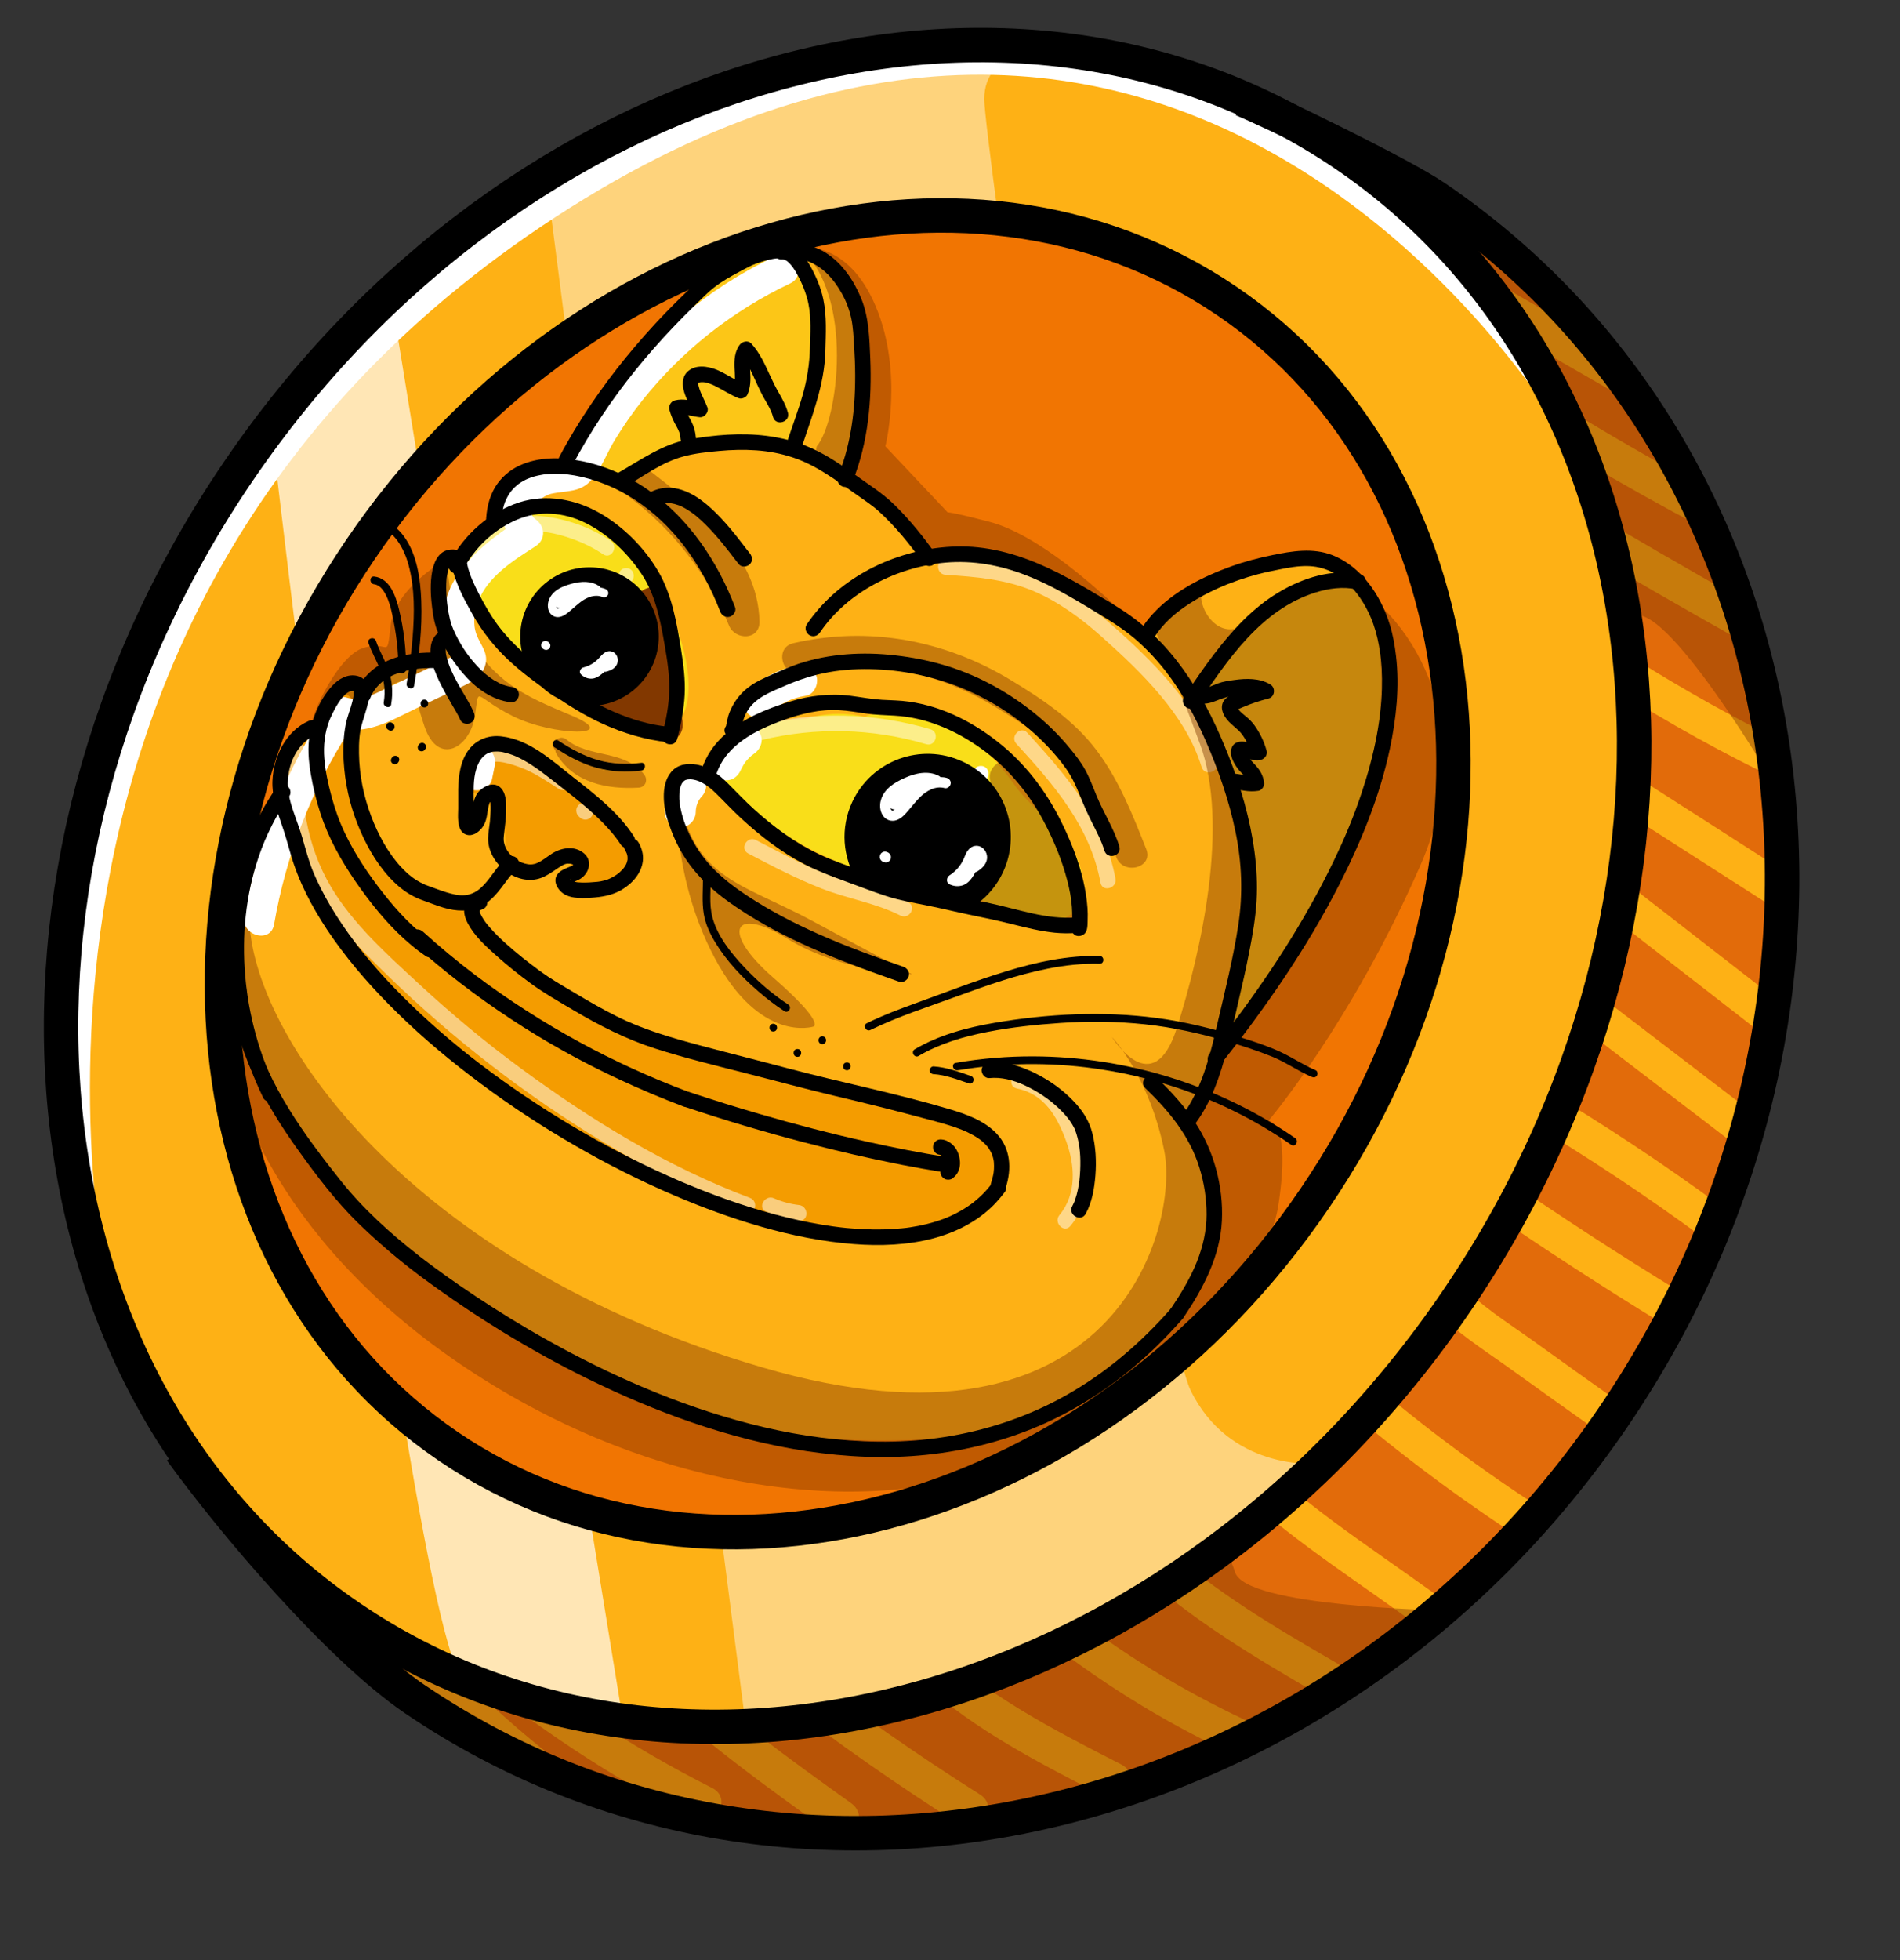 <?xml version="1.0" encoding="UTF-8"?> <svg xmlns="http://www.w3.org/2000/svg" width="32" height="33" viewBox="0 0 32 33" fill="none"><rect x="0" y="0" width="32" height="33" fill="#333333" stroke="none"/><g clip-path="url(#clip0_89_9362)"><path d="M2.725 10.155C2.725 10.155 -1.11 17.103 2.686 23.762C6.482 30.42 11.807 30.741 15.255 30.864C18.703 30.986 24.502 28.637 28.061 22.396C31.62 16.155 28.863 9.053 28.863 9.053C28.863 9.053 26.651 3.462 21.487 1.89C16.322 0.317 13.855 -0.715 6.581 4.937C6.581 4.937 3.492 7.896 2.725 10.156V10.155Z" fill="#FEB115"></path><path d="M22.531 2.498C22.531 2.498 27.359 4.794 27.489 11.562C27.619 18.329 25.244 22.066 20.451 26.156C15.659 30.246 9.684 29.412 7.148 27.959C4.612 26.506 3.946 25.649 4.018 25.773C4.09 25.896 9.389 33.731 19.917 29.771C30.446 25.81 30.031 14.707 29.869 12.691C29.707 10.674 28.663 7.966 27.315 6.341C25.967 4.716 23.488 2.498 22.531 2.498Z" fill="#E26B0A"></path><path d="M22.328 20.01C25.79 14.528 24.901 7.751 20.341 4.87C15.782 1.99 9.279 4.099 5.817 9.58C2.355 15.061 3.244 21.839 7.803 24.719C12.363 27.599 18.865 25.491 22.328 20.01Z" fill="#F17502"></path><path d="M22.274 9.38C21.662 9.022 19.802 9.83 19.318 10.687C19.318 10.687 17.449 9.447 16.576 9.408C15.703 9.369 15.601 9.33 15.601 9.33L14.412 8.068L14.276 8.062C14.276 8.062 14.79 6.195 14.398 5.194C14.007 4.194 13.762 3.925 12.536 4.386C11.31 4.847 9.607 7.665 9.545 7.734C9.484 7.804 8.603 7.878 8.413 8.341C8.223 8.804 8.236 8.874 8.236 8.874C8.236 8.874 7.757 9.389 7.686 9.379C7.614 9.369 7.449 9.355 7.379 9.797C7.309 10.239 7.85 10.875 7.623 10.883C7.396 10.892 7.362 10.642 7.379 10.962C7.396 11.283 7.406 11.123 7.031 11.116C6.657 11.109 6.033 11.525 6.033 11.525C6.033 11.525 6.02 11.361 5.773 11.561C5.526 11.761 5.477 12.362 5.328 12.366C5.178 12.37 4.956 12.489 4.762 12.691C4.569 12.893 4.719 13.195 4.719 13.195L4.762 13.335C4.751 13.35 4.689 13.448 4.606 13.613C4.239 14.337 3.447 16.366 4.575 18.418C5.961 20.939 8.037 22.074 10.087 23.159C12.137 24.244 14.45 24.427 16.816 24.118C19.183 23.809 20.371 21.149 20.451 20.369C20.527 19.62 19.946 18.857 19.9 18.798C19.921 18.823 20.048 18.934 20.299 18.418C20.574 17.85 20.617 17.459 20.617 17.459C20.617 17.459 22.47 15.435 23.175 13.011C23.879 10.588 22.887 9.738 22.274 9.38Z" fill="#FEB115"></path><path d="M11.027 9.779C10.351 8.622 9.876 8.413 8.764 8.591C8.683 8.604 8.609 8.619 8.54 8.636C8.538 8.637 8.536 8.638 8.536 8.638C8.509 8.66 8.482 8.684 8.456 8.707C8.393 8.764 8.333 8.824 8.274 8.884C8.142 9.02 8.015 9.159 7.877 9.289C7.823 9.34 7.762 9.379 7.699 9.406L8.371 10.718C8.371 10.718 10.745 12.414 11.26 12.252C11.776 12.089 11.702 10.935 11.026 9.779H11.027Z" fill="#F9DE19"></path><path d="M17.094 13.225C16.887 12.941 16.675 12.659 16.356 12.493C16.347 12.489 16.338 12.485 16.328 12.48C16.203 12.38 16.064 12.297 15.907 12.233C15.59 12.104 15.25 12.073 14.915 12.025C14.792 12.008 14.669 12.02 14.564 12.066C14.28 12.002 13.991 11.998 13.686 12.068C13.654 12.075 13.624 12.086 13.596 12.098C13.495 12.103 13.395 12.11 13.295 12.122C12.85 12.176 12.095 12.42 12.143 12.992C12.161 13.21 12.268 13.36 12.439 13.438C13.398 14.329 14.645 14.86 15.95 14.937C16.097 14.98 16.243 15.029 16.384 15.088C16.825 15.27 17.223 15.556 17.723 15.512C18.018 15.486 18.189 15.302 18.223 15.012C18.322 14.187 17.507 13.795 17.094 13.226V13.225Z" fill="#F9DE19"></path><path d="M9.767 7.718C9.809 7.782 11.858 3.772 13.16 4.168C14.463 4.564 13.366 7.507 13.371 7.514C13.376 7.521 11.95 7.351 11.097 7.719L10.244 8.087L9.767 7.718Z" fill="#FCC617"></path><path d="M20.054 11.717C20.009 11.675 21.548 9.703 22.518 9.798C23.488 9.892 23.272 11.976 23.119 13.195C22.965 14.415 20.617 17.459 20.617 17.459C20.617 17.459 21.335 15.728 20.889 13.767C20.443 11.805 20.053 11.717 20.053 11.717H20.054Z" fill="#FCC617"></path><path d="M10.594 14.074C10.514 13.909 10.326 13.786 10.193 13.665C10.043 13.529 9.894 13.392 9.744 13.256C9.335 12.886 8.165 12.2 7.851 13.015C7.773 13.216 7.916 13.354 8.084 13.378C8.115 13.445 8.166 13.507 8.241 13.557C8.333 13.619 8.426 13.681 8.519 13.744C8.494 13.806 8.487 13.878 8.497 13.951C8.516 14.083 8.517 14.219 8.514 14.352C8.51 14.49 8.611 14.605 8.737 14.646C9.01 14.735 9.249 14.54 9.46 14.378L9.641 14.501C9.62 14.564 9.619 14.635 9.648 14.703C9.648 14.924 9.906 15.056 10.108 14.959C10.397 14.818 10.761 14.418 10.594 14.074H10.594Z" fill="#F49C00"></path><path d="M4.762 13.336C4.721 13.219 4.846 12.297 5.328 12.367C5.328 12.367 5.125 11.953 5.662 11.694C6.2 11.436 6.188 11.562 6.188 11.562C6.188 11.562 5.678 13.262 6.461 14.306C7.244 15.35 7.931 15.186 7.931 15.186C7.931 15.186 8.071 16.011 9.767 16.92C11.463 17.828 13.922 18.325 14.823 18.534C15.725 18.742 17.212 19.072 16.816 19.994C16.42 20.916 13.667 21.012 11.26 19.942C8.853 18.873 7.382 17.558 6.378 16.541C5.374 15.523 4.762 13.415 4.762 13.415V13.336H4.762Z" fill="#F49C00"></path><path d="M11.997 30.104C10.646 29.421 9.374 28.591 8.211 27.621C7.913 27.372 7.479 27.8 7.781 28.051C8.984 29.055 10.292 29.922 11.689 30.63C12.038 30.806 12.347 30.281 11.997 30.104Z" fill="#FEB115"></path><path d="M14.337 30.36C13.292 29.612 12.248 28.86 11.312 27.976C11.027 27.707 10.597 28.137 10.882 28.407C11.854 29.326 12.943 30.108 14.029 30.885C14.348 31.114 14.653 30.586 14.337 30.36Z" fill="#FEB115"></path><path d="M16.506 30.213C15.44 29.54 14.406 28.817 13.407 28.047C13.276 27.946 13.067 28.028 12.991 28.157C12.897 28.313 12.97 28.473 13.1 28.573C14.098 29.343 15.132 30.066 16.198 30.739C16.53 30.949 16.836 30.422 16.506 30.213Z" fill="#FEB115"></path><path d="M18.886 29.707C18.303 29.409 17.719 29.11 17.16 28.768C16.893 28.604 16.631 28.431 16.379 28.243C16.129 28.055 15.9 27.828 15.611 27.7C15.256 27.544 14.945 28.068 15.303 28.226C15.58 28.348 15.801 28.565 16.041 28.745C16.302 28.942 16.574 29.123 16.853 29.294C17.412 29.636 17.996 29.935 18.579 30.233C18.927 30.412 19.235 29.886 18.886 29.707Z" fill="#FEB115"></path><path d="M20.966 28.956C19.898 28.452 18.883 27.834 17.955 27.102C17.825 26.999 17.652 26.977 17.524 27.102C17.417 27.206 17.395 27.43 17.524 27.532C18.495 28.298 19.54 28.955 20.659 29.482C21.011 29.648 21.321 29.123 20.966 28.956Z" fill="#FEB115"></path><path d="M22.515 28.001C21.492 27.407 20.462 26.807 19.586 26.003C19.298 25.739 18.866 26.168 19.155 26.434C20.07 27.273 21.139 27.906 22.208 28.527C22.547 28.724 22.854 28.198 22.515 28.001L22.515 28.001Z" fill="#FEB115"></path><path d="M24.476 27.064C23.425 26.275 22.298 25.585 21.328 24.694C21.04 24.429 20.608 24.859 20.898 25.124C21.854 26.003 22.961 26.684 23.998 27.459C24.138 27.315 24.305 27.185 24.475 27.064H24.476Z" fill="#FEB115"></path><path d="M26.048 25.456C24.989 24.776 23.978 24.027 23.021 23.208C22.725 22.954 22.292 23.383 22.591 23.638C23.561 24.47 24.585 25.236 25.658 25.929C25.794 25.773 25.924 25.615 26.047 25.456H26.048Z" fill="#FEB115"></path><path d="M25.454 23.057C25.943 23.409 26.434 23.759 26.926 24.108C26.935 24.115 26.945 24.121 26.955 24.127C27.06 23.955 27.163 23.782 27.265 23.607C27.255 23.599 27.244 23.59 27.233 23.582C26.764 23.25 26.297 22.916 25.83 22.58C25.394 22.266 24.913 21.974 24.552 21.572C24.29 21.279 23.86 21.711 24.121 22.002C24.498 22.421 25 22.729 25.454 23.057Z" fill="#FEB115"></path><path d="M25.022 20.351C25.997 21.02 26.989 21.665 27.997 22.282C28.094 22.103 28.19 21.924 28.285 21.744C27.283 21.13 26.298 20.491 25.329 19.825C25.006 19.602 24.701 20.13 25.022 20.351Z" fill="#FEB115"></path><path d="M25.679 18.846C26.729 19.47 27.747 20.146 28.73 20.871C28.82 20.685 28.907 20.498 28.99 20.31C28.022 19.599 27.02 18.935 25.987 18.32C25.649 18.119 25.343 18.646 25.679 18.846V18.846Z" fill="#FEB115"></path><path d="M26.528 17.209C27.465 17.925 28.402 18.642 29.339 19.359C29.345 19.364 29.352 19.368 29.359 19.372C29.429 19.169 29.493 18.966 29.552 18.761C28.646 18.068 27.741 17.376 26.836 16.683C26.704 16.582 26.496 16.663 26.419 16.792C26.326 16.948 26.398 17.109 26.528 17.209Z" fill="#FEB115"></path><path d="M26.945 15.28C27.906 16.027 28.868 16.775 29.83 17.522C29.868 17.292 29.899 17.061 29.922 16.828C29.073 16.169 28.224 15.509 27.376 14.85C27.245 14.748 27.073 14.725 26.945 14.85C26.839 14.954 26.816 15.18 26.945 15.281L26.945 15.28Z" fill="#FEB115"></path><path d="M26.913 13.382C27.954 14.05 28.995 14.717 30.036 15.384C30.052 15.152 30.065 14.919 30.074 14.686C29.123 14.076 28.172 13.466 27.22 12.857C26.889 12.644 26.584 13.171 26.913 13.382H26.913Z" fill="#FEB115"></path><path d="M29.82 12.388C28.921 11.935 28.047 11.433 27.204 10.884C26.874 10.669 26.569 11.196 26.896 11.409C27.776 11.983 28.688 12.505 29.629 12.973C29.744 13.03 29.854 13.011 29.938 12.955C29.896 12.767 29.858 12.577 29.82 12.388H29.82Z" fill="#FEB115"></path><path d="M29.546 10.906C29.54 10.874 29.537 10.842 29.534 10.81C29.454 10.576 29.386 10.338 29.337 10.096C28.386 9.56 27.441 9.012 26.503 8.453C26.166 8.252 25.859 8.778 26.195 8.979C27.303 9.639 28.42 10.284 29.547 10.912C29.547 10.91 29.546 10.908 29.545 10.906H29.546Z" fill="#FEB115"></path><path d="M28.799 8.837C28.685 8.586 28.573 8.335 28.466 8.081C27.666 7.647 26.881 7.19 26.109 6.708C26.159 6.824 26.209 6.94 26.259 7.056C26.4 7.289 26.542 7.525 26.676 7.765C27.329 8.152 27.991 8.523 28.663 8.877C28.718 8.906 28.772 8.917 28.823 8.914C28.816 8.888 28.807 8.863 28.8 8.837L28.799 8.837Z" fill="#FEB115"></path><path d="M25.707 5.754L27.942 7.039C27.684 6.69 27.43 6.339 27.24 5.95C27.237 5.943 27.234 5.935 27.23 5.927L25.339 4.841C25.46 5.146 25.582 5.451 25.707 5.755V5.754Z" fill="#FEB115"></path><path d="M8.686 29.783C9.264 29.978 9.84 30.18 10.411 30.395C9.056 29.477 7.831 28.383 6.762 27.142C6.505 26.844 6.076 27.276 6.331 27.572C6.976 28.321 7.68 29.017 8.432 29.654C8.516 29.699 8.6 29.742 8.686 29.783Z" fill="#FEB115"></path><path opacity="0.49" d="M9.54 13.054C9.244 12.86 8.932 12.66 8.577 12.596C8.348 12.554 8.026 12.557 7.96 12.836C7.921 12.999 8.173 13.069 8.212 12.905C8.259 12.707 8.789 12.926 8.88 12.968C9.065 13.054 9.237 13.168 9.408 13.28C9.549 13.372 9.68 13.146 9.54 13.054V13.054Z" fill="white"></path><path opacity="0.49" d="M9.984 13.635C9.978 13.613 9.967 13.594 9.951 13.578C9.943 13.57 9.936 13.563 9.929 13.555C9.917 13.543 9.903 13.534 9.886 13.528C9.871 13.52 9.854 13.517 9.836 13.517C9.818 13.516 9.801 13.52 9.786 13.528C9.769 13.534 9.756 13.543 9.743 13.555L9.723 13.582C9.711 13.602 9.705 13.624 9.705 13.648C9.707 13.659 9.708 13.671 9.71 13.682C9.716 13.705 9.727 13.724 9.743 13.74C9.751 13.747 9.758 13.755 9.766 13.762C9.777 13.775 9.791 13.784 9.808 13.789C9.823 13.797 9.84 13.801 9.858 13.8C9.876 13.801 9.893 13.797 9.909 13.789C9.925 13.784 9.939 13.775 9.951 13.762C9.958 13.753 9.964 13.745 9.971 13.736C9.983 13.715 9.989 13.693 9.989 13.67C9.987 13.658 9.986 13.647 9.984 13.635Z" fill="white"></path><path opacity="0.49" d="M10.287 9.106C9.656 8.67 8.371 8.384 7.91 9.21C7.828 9.357 8.054 9.488 8.135 9.342C8.521 8.65 9.649 8.982 10.156 9.331C10.294 9.427 10.425 9.201 10.287 9.106Z" fill="white"></path><path opacity="0.49" d="M10.547 9.564C10.379 9.564 10.379 9.825 10.547 9.825C10.715 9.825 10.715 9.564 10.547 9.564Z" fill="white"></path><path opacity="0.49" d="M12.63 20.167C11.242 19.647 9.946 18.853 8.756 17.975C8.165 17.539 7.599 17.068 7.06 16.569C6.529 16.077 5.946 15.559 5.574 14.931C5.161 14.235 5.033 13.412 5.121 12.615C5.139 12.448 4.878 12.45 4.86 12.615C4.783 13.314 4.871 14.028 5.152 14.675C5.456 15.373 6.002 15.912 6.54 16.435C7.637 17.499 8.855 18.44 10.163 19.23C10.928 19.692 11.723 20.105 12.561 20.419C12.719 20.478 12.786 20.225 12.63 20.167V20.167Z" fill="white"></path><path opacity="0.49" d="M13.457 20.288C13.312 20.271 13.168 20.233 13.035 20.174C12.883 20.107 12.75 20.332 12.903 20.399C13.082 20.478 13.263 20.527 13.457 20.549C13.624 20.567 13.622 20.306 13.457 20.288Z" fill="white"></path><path opacity="0.49" d="M15.669 12.277C14.718 11.997 13.718 11.975 12.755 12.208C12.592 12.248 12.661 12.499 12.824 12.46C13.743 12.237 14.693 12.261 15.599 12.529C15.761 12.576 15.83 12.324 15.669 12.277Z" fill="white"></path><path d="M16.521 12.895C16.353 12.895 16.352 13.156 16.521 13.156C16.689 13.156 16.689 12.895 16.521 12.895Z" fill="white"></path><path opacity="0.49" d="M20.489 12.843C20.2 11.898 19.412 11.124 18.687 10.489C18.331 10.177 17.941 9.897 17.504 9.711C17.001 9.498 16.464 9.452 15.925 9.417C15.758 9.406 15.758 9.667 15.925 9.678C16.429 9.71 16.933 9.751 17.403 9.95C17.831 10.132 18.21 10.412 18.556 10.721C19.224 11.318 19.968 12.033 20.237 12.912C20.286 13.072 20.538 13.004 20.489 12.843H20.489Z" fill="white"></path><path opacity="0.49" d="M18.787 14.793C18.605 13.804 17.961 13.056 17.302 12.337C17.188 12.213 17.004 12.398 17.118 12.522C17.748 13.209 18.361 13.916 18.535 14.862C18.566 15.027 18.817 14.957 18.787 14.792L18.787 14.793Z" fill="white"></path><path opacity="0.49" d="M15.295 15.189C14.905 14.989 14.471 14.915 14.06 14.767C13.6 14.601 13.165 14.37 12.732 14.143C12.584 14.066 12.452 14.29 12.601 14.369C13.007 14.582 13.415 14.794 13.844 14.962C14.276 15.132 14.749 15.202 15.164 15.414C15.313 15.491 15.445 15.266 15.296 15.189H15.295Z" fill="white"></path><path opacity="0.49" d="M18.207 19.139C18.025 18.643 17.748 18.186 17.196 18.074C17.032 18.041 16.962 18.292 17.126 18.326C17.586 18.418 17.805 18.797 17.955 19.208C18.105 19.617 18.139 20.101 17.844 20.456C17.737 20.584 17.921 20.77 18.028 20.64C18.384 20.211 18.392 19.646 18.207 19.139L18.207 19.139Z" fill="white"></path><path opacity="0.44" d="M4.196 15.43C4.221 17.416 6.879 21.273 12.835 23.02C18.791 24.766 19.862 20.644 19.609 19.378C19.356 18.112 18.727 17.459 18.727 17.459C18.727 17.459 19.42 18.578 19.823 17.301C20.226 16.024 20.713 13.891 20.209 12.522C19.705 11.153 19.418 10.537 19.418 10.537C19.418 10.537 20.438 9.498 20.267 9.825C20.096 10.153 20.482 10.791 20.919 10.537C21.357 10.283 21.902 9.628 22.652 9.825C23.401 10.022 25.086 11.918 23.918 14.58C22.749 17.242 21.363 18.87 21.363 18.87C21.363 18.87 21.749 18.851 21.531 20.286C21.314 21.721 19.233 23.673 17.033 24.611C14.834 25.548 11.254 25.235 7.999 23.13C4.743 21.026 3.827 18.404 3.763 17.301C3.7 16.198 4.146 14.674 4.141 14.697C4.135 14.719 4.197 15.43 4.197 15.43H4.196Z" fill="#823800"></path><path opacity="0.44" d="M11.405 13.195C11.614 14.806 12.445 14.835 13.704 15.517C14.963 16.198 15.361 16.402 15.361 16.402C15.361 16.402 14.18 16.372 13.267 15.807C12.353 15.241 12.126 15.677 13.023 16.459C13.919 17.241 13.698 17.284 13.698 17.284C13.698 17.284 12.803 17.571 12.034 16.123C11.266 14.675 11.404 13.195 11.404 13.195L11.405 13.195Z" fill="#823800"></path><path opacity="0.44" d="M7.622 10.259C8.222 11.501 8.811 11.698 9.647 12.056C10.483 12.414 9.308 12.394 8.635 12.056C7.961 11.718 8.078 11.524 7.998 12.056C7.917 12.588 7.378 12.909 7.148 12.227C6.917 11.545 6.986 11.318 6.538 11.562C6.09 11.805 6.114 12.059 5.95 11.802C5.786 11.545 5.577 11.726 5.442 12.048C5.308 12.371 5.322 12.493 5.228 12.367C5.134 12.24 5.65 11.062 6.11 10.912C6.569 10.761 6.506 11.15 6.581 10.521C6.656 9.892 7.515 9.417 7.515 9.417L7.623 10.259H7.622Z" fill="#823800"></path><path opacity="0.44" d="M13.471 4.169C14.398 4.977 14.114 7.093 13.756 7.514L13.699 7.811C13.699 7.811 14.167 7.965 14.674 8.341C15.181 8.717 15.601 9.33 15.601 9.33C15.601 9.33 15.835 9.211 17.183 9.551C18.53 9.892 19.204 10.613 19.204 10.613C19.204 10.613 17.753 9.069 16.663 8.785C15.573 8.5 16.013 8.682 16.013 8.682L14.911 7.514C14.911 7.514 15.225 6.282 14.746 5.151C14.268 4.02 13.471 4.169 13.471 4.169H13.471Z" fill="#823800"></path><path opacity="0.44" d="M10.848 13.038C10.517 12.617 9.928 12.768 9.544 12.453C9.419 12.349 9.239 12.522 9.352 12.63C9.353 12.649 9.359 12.67 9.371 12.691C9.661 13.182 10.225 13.291 10.755 13.261C10.876 13.254 10.917 13.127 10.848 13.038ZM10.298 12.985C10.204 12.971 10.112 12.95 10.025 12.916C10.118 12.936 10.21 12.956 10.298 12.985Z" fill="#823800"></path><path opacity="0.44" d="M10.886 7.883C10.774 7.796 10.595 7.867 10.529 7.976C10.498 8.028 10.489 8.08 10.495 8.129C10.488 8.216 10.518 8.307 10.604 8.372C11.34 8.925 11.927 9.681 12.278 10.532C12.382 10.784 12.798 10.783 12.791 10.463C12.765 9.304 11.721 8.527 10.886 7.882V7.883Z" fill="#823800"></path><path opacity="0.44" d="M19.305 14.295C19.076 13.716 18.844 13.126 18.464 12.626C18.082 12.123 17.565 11.778 17.031 11.454C15.919 10.779 14.636 10.534 13.361 10.829C13.034 10.905 13.172 11.408 13.499 11.332C14.64 11.068 15.776 11.303 16.767 11.905C17.242 12.193 17.72 12.495 18.056 12.947C18.389 13.394 18.598 13.92 18.802 14.434C18.925 14.743 19.43 14.608 19.305 14.296V14.295Z" fill="#823800"></path><path opacity="0.44" d="M18.208 15.336C18.208 15.324 18.208 15.312 18.206 15.3C18.203 15.277 18.199 15.254 18.196 15.231H18.197C18.196 15.226 18.195 15.222 18.194 15.217C18.078 14.458 17.719 13.801 17.256 13.197C17.225 13.109 17.189 13.022 17.148 12.938C17.002 12.636 16.552 12.9 16.697 13.201C16.715 13.238 16.731 13.275 16.746 13.313C16.747 13.351 16.758 13.391 16.782 13.43C16.786 13.436 16.789 13.443 16.793 13.449C16.801 13.474 16.808 13.499 16.815 13.524C16.766 13.6 16.755 13.695 16.817 13.782C16.835 13.806 16.851 13.83 16.868 13.854C16.872 13.917 16.873 13.98 16.871 14.044C16.864 14.248 16.823 14.682 16.618 14.791C16.435 14.889 16.454 15.236 16.68 15.268C17.081 15.325 17.461 15.438 17.822 15.623C18.007 15.717 18.278 15.56 18.207 15.336H18.208Z" fill="#823800"></path><path d="M11.496 12.152C11.414 11.574 11.333 10.996 11.252 10.418C11.241 10.3 11.223 10.185 11.204 10.076C11.144 9.742 10.655 9.89 10.701 10.215C10.713 10.302 10.726 10.388 10.738 10.475C10.759 10.693 10.753 10.925 10.675 11.118C10.625 11.242 10.535 11.32 10.422 11.383C10.376 11.409 10.328 11.432 10.279 11.453C10.239 11.47 10.107 11.492 10.157 11.518C9.86 11.363 9.596 11.813 9.893 11.968C10.014 12.031 10.155 12.037 10.298 12.007C10.318 12.052 10.355 12.091 10.415 12.119C10.647 12.229 10.88 12.338 11.112 12.447C11.332 12.55 11.527 12.381 11.495 12.152H11.496Z" fill="#823800"></path><path opacity="0.44" d="M17.681 0.817C17.681 0.817 15.015 0.433 12.662 1.357C10.31 2.281 9.193 2.941 9.193 2.941L9.531 5.561C9.665 5.38 9.825 5.224 10.029 5.111C10.131 5.056 10.243 5.031 10.352 5.037C10.463 4.973 10.575 4.916 10.679 4.866C11.601 4.421 12.636 4.041 13.642 3.855C14.019 3.785 14.403 3.741 14.786 3.731C15.08 3.722 15.371 3.741 15.665 3.715C16.065 3.679 16.479 3.659 16.831 3.798C16.672 2.615 16.578 1.831 16.577 1.672C16.574 0.802 17.681 0.817 17.681 0.817H17.681Z" fill="white"></path><path opacity="0.44" d="M20.053 23.409C20.003 23.306 19.94 23.096 19.867 22.797C19.584 23.131 19.261 23.431 18.916 23.703C18.638 23.923 18.361 24.1 18.034 24.24C17.745 24.364 17.426 24.464 17.148 24.587C16.551 24.849 15.978 25.206 15.345 25.418C14.783 25.607 14.177 25.681 13.589 25.742C13.475 25.754 13.36 25.764 13.245 25.773C13.016 25.925 12.743 25.989 12.442 25.898C12.35 25.87 12.265 25.829 12.188 25.778C12.171 25.777 12.154 25.776 12.138 25.774L12.573 29.149C12.573 29.149 15.111 28.722 17.495 27.875C19.879 27.027 22.126 24.642 22.126 24.642C22.126 24.642 20.706 24.747 20.053 23.409H20.053Z" fill="white"></path><path opacity="0.68" d="M5.11 11.232C5.299 10.661 5.524 10.101 5.787 9.562C6.112 8.894 6.513 8.25 7.033 7.721L6.58 4.936L4.563 7.153C4.563 7.153 4.763 8.879 5.068 11.344C5.082 11.306 5.096 11.269 5.11 11.232Z" fill="white"></path><path opacity="0.68" d="M9.893 25.292C9.152 25.138 8.435 24.809 7.809 24.393C7.508 24.193 7.218 23.969 6.952 23.72C6.88 23.664 6.81 23.605 6.741 23.544C7.17 26.212 7.568 28.164 7.827 28.297C8.695 28.739 10.492 28.97 10.492 28.97L9.893 25.292Z" fill="white"></path><path opacity="0.44" d="M5.361 27.041C5.743 27.288 7.423 29.457 10.41 30.395C13.397 31.334 18.91 30.393 21.329 29.167C23.748 27.941 24.268 27.111 24.268 27.111C24.268 27.111 20.986 27.05 20.802 26.473C20.617 25.896 20.451 26.155 20.451 26.155C20.451 26.155 17.751 28.942 12.791 29.05C7.83 29.158 5.361 27.041 5.361 27.041Z" fill="#823800"></path><path opacity="0.44" d="M27.465 10.39C28.01 9.979 29.942 13.301 29.942 13.301C29.942 13.301 29.69 11.343 28.698 8.682C27.706 6.021 25.326 4.105 25.081 3.889C24.835 3.672 23.252 2.8 23.252 2.8C23.252 2.8 24.293 3.621 25.651 5.56C27.01 7.5 27.431 10.537 27.431 10.537L27.465 10.39H27.465Z" fill="#823800"></path><path d="M1.898 22.113C1.896 22.088 1.877 22.029 1.846 21.938C1.457 20.792 -0.854 14.236 4.003 7.934C9.245 1.134 15.052 -0.383 20.053 1.319C25.053 3.02 26.377 7.384 26.377 7.384C26.377 7.384 20.286 -3.243 9.6 3.498C-1.085 10.24 1.898 22.113 1.898 22.113Z" fill="white"></path><path d="M13.046 4.32C11.916 4.856 10.94 5.679 10.207 6.691C10.027 6.939 9.864 7.198 9.718 7.467C9.649 7.595 9.617 7.74 9.466 7.772C9.317 7.803 9.169 7.793 9.023 7.848C8.57 8.017 8.332 8.512 8.516 8.907C7.942 9.308 7.388 9.837 7.477 10.6C7.496 10.761 7.546 10.921 7.632 11.059C7.626 11.061 7.618 11.062 7.608 11.064C7.56 11.073 7.502 11.115 7.458 11.136C7.345 11.19 7.232 11.243 7.119 11.297C6.906 11.399 6.693 11.501 6.479 11.602C6.279 11.697 6.065 11.816 5.84 11.745C5.725 11.708 5.609 11.771 5.545 11.865C4.823 12.935 4.332 14.152 4.113 15.424C4.056 15.753 4.559 15.894 4.616 15.563C4.818 14.391 5.25 13.283 5.893 12.285C6.284 12.319 6.659 12.093 7.006 11.928C7.232 11.82 7.457 11.712 7.683 11.605C7.87 11.516 8.097 11.43 8.168 11.215C8.239 10.998 8.093 10.867 8.025 10.682C7.958 10.503 7.987 10.297 8.055 10.123C8.223 9.696 8.654 9.432 9.022 9.195C9.197 9.082 9.181 8.86 9.022 8.744C8.801 8.584 9.14 8.347 9.28 8.314C9.539 8.255 9.772 8.3 9.964 8.077C10.129 7.887 10.223 7.622 10.355 7.407C10.497 7.175 10.652 6.95 10.822 6.737C11.49 5.899 12.341 5.23 13.309 4.771C13.612 4.627 13.348 4.177 13.045 4.321L13.046 4.32Z" fill="white"></path><path d="M8.15 12.574C8.02 12.544 7.858 12.613 7.829 12.756C7.813 12.83 7.798 12.904 7.783 12.978C7.756 13.111 7.822 13.266 7.966 13.299C8.096 13.328 8.257 13.26 8.287 13.117C8.302 13.043 8.317 12.969 8.332 12.895C8.359 12.761 8.293 12.606 8.15 12.574Z" fill="white"></path><path d="M12.792 12.334C12.719 12.222 12.556 12.159 12.434 12.241C12.222 12.384 12.077 12.572 11.981 12.808C11.93 12.935 12.037 13.101 12.163 13.129C12.315 13.164 12.429 13.083 12.484 12.947C12.474 12.973 12.482 12.953 12.489 12.939C12.499 12.92 12.508 12.901 12.519 12.883C12.528 12.868 12.537 12.854 12.547 12.839C12.549 12.836 12.562 12.819 12.567 12.813C12.587 12.79 12.608 12.767 12.63 12.746C12.632 12.743 12.652 12.726 12.662 12.717C12.671 12.711 12.698 12.691 12.698 12.691C12.811 12.615 12.871 12.458 12.791 12.334H12.792Z" fill="white"></path><path d="M11.819 13.04C11.722 12.943 11.546 12.936 11.45 13.04C11.289 13.214 11.198 13.432 11.196 13.67C11.195 13.811 11.317 13.931 11.457 13.931C11.597 13.931 11.717 13.812 11.718 13.67C11.719 13.576 11.752 13.481 11.819 13.409C11.914 13.306 11.921 13.143 11.819 13.04H11.819Z" fill="white"></path><path d="M13.753 11.393C13.712 11.245 13.572 11.189 13.432 11.211C13.111 11.261 12.817 11.42 12.59 11.65C12.355 11.89 12.723 12.259 12.96 12.02C13.13 11.847 13.333 11.751 13.572 11.714C13.711 11.693 13.788 11.518 13.754 11.393H13.753Z" fill="white"></path><path d="M11.406 12.44C11.468 12.197 11.518 11.949 11.531 11.698C11.544 11.446 11.511 11.19 11.471 10.938C11.398 10.491 11.318 10.011 11.084 9.615C10.85 9.219 10.497 8.864 10.098 8.636C9.698 8.408 9.202 8.311 8.746 8.458C8.238 8.622 7.822 8.998 7.571 9.464C7.491 9.611 7.716 9.743 7.796 9.595C7.997 9.224 8.297 8.932 8.684 8.759C9.071 8.586 9.493 8.622 9.864 8.806C10.244 8.996 10.563 9.304 10.8 9.655C11.037 10.005 11.122 10.443 11.194 10.857C11.238 11.109 11.277 11.361 11.272 11.618C11.267 11.874 11.218 12.122 11.154 12.37C11.113 12.532 11.364 12.602 11.406 12.439V12.44Z" fill="black"></path><path d="M8.445 8.804C8.447 8.709 8.453 8.646 8.473 8.56C8.494 8.474 8.512 8.427 8.55 8.359C8.566 8.329 8.585 8.301 8.605 8.274C8.591 8.293 8.62 8.256 8.625 8.25C8.637 8.236 8.651 8.222 8.664 8.208C8.676 8.196 8.69 8.184 8.703 8.173C8.707 8.169 8.742 8.142 8.721 8.157C8.753 8.134 8.785 8.113 8.819 8.094C8.832 8.087 8.846 8.08 8.86 8.073C8.867 8.069 8.875 8.066 8.882 8.063C8.916 8.046 8.867 8.068 8.889 8.06C8.924 8.045 8.96 8.033 8.997 8.022C9.031 8.013 9.066 8.004 9.101 7.998C9.119 7.994 9.138 7.991 9.157 7.988C9.184 7.984 9.167 7.987 9.161 7.988C9.174 7.986 9.187 7.985 9.2 7.984C9.281 7.976 9.362 7.975 9.444 7.979C9.536 7.983 9.596 7.991 9.679 8.005C10.421 8.138 11.053 8.588 11.507 9.174C11.768 9.511 11.978 9.9 12.128 10.293C12.153 10.358 12.216 10.403 12.289 10.384C12.352 10.367 12.405 10.29 12.38 10.223C12.085 9.451 11.606 8.736 10.925 8.255C10.591 8.018 10.208 7.847 9.807 7.765C9.455 7.693 9.076 7.686 8.745 7.84C8.58 7.916 8.439 8.041 8.343 8.195C8.231 8.377 8.189 8.592 8.185 8.803C8.182 8.971 8.443 8.971 8.446 8.803L8.445 8.804Z" fill="black"></path><path d="M11.092 8.509C11.099 8.506 11.106 8.502 11.113 8.499C11.108 8.501 11.091 8.507 11.114 8.499C11.127 8.495 11.139 8.49 11.152 8.486C11.165 8.482 11.177 8.48 11.19 8.477C11.197 8.476 11.204 8.475 11.212 8.473C11.193 8.476 11.201 8.474 11.215 8.473C11.242 8.472 11.269 8.471 11.297 8.473C11.304 8.474 11.312 8.475 11.319 8.475C11.317 8.475 11.296 8.472 11.311 8.475C11.328 8.478 11.344 8.481 11.36 8.485C11.386 8.492 11.412 8.5 11.437 8.509C11.444 8.512 11.451 8.515 11.459 8.518C11.453 8.515 11.437 8.508 11.46 8.519C11.474 8.525 11.489 8.532 11.503 8.539C11.561 8.569 11.616 8.605 11.668 8.643C11.696 8.664 11.697 8.664 11.73 8.691C11.757 8.714 11.784 8.738 11.81 8.762C11.862 8.81 11.912 8.86 11.96 8.911C12.052 9.008 12.138 9.11 12.221 9.215C12.242 9.241 12.263 9.267 12.284 9.294C12.294 9.307 12.305 9.321 12.315 9.334C12.319 9.34 12.323 9.345 12.328 9.351C12.321 9.343 12.319 9.339 12.327 9.35C12.366 9.4 12.404 9.451 12.444 9.5C12.488 9.555 12.582 9.546 12.628 9.5C12.682 9.445 12.672 9.371 12.628 9.315C12.614 9.297 12.6 9.28 12.586 9.262C12.578 9.252 12.571 9.242 12.563 9.232C12.559 9.227 12.548 9.213 12.565 9.234C12.56 9.227 12.555 9.221 12.549 9.214C12.507 9.159 12.464 9.104 12.421 9.049C12.333 8.938 12.242 8.829 12.145 8.726C11.95 8.519 11.713 8.305 11.43 8.233C11.269 8.192 11.108 8.209 10.96 8.283C10.897 8.314 10.88 8.403 10.913 8.461C10.951 8.525 11.028 8.539 11.091 8.508L11.092 8.509Z" fill="black"></path><path d="M10.8 12.843C10.557 12.872 10.313 12.865 10.076 12.798C9.839 12.732 9.613 12.607 9.404 12.469C9.334 12.422 9.268 12.536 9.339 12.582C9.556 12.726 9.789 12.853 10.041 12.924C10.293 12.995 10.546 13.003 10.8 12.973C10.882 12.964 10.883 12.833 10.8 12.843H10.8Z" fill="black"></path><path d="M7.716 9.261C7.234 9.159 7.235 9.815 7.266 10.123C7.282 10.281 7.302 10.447 7.356 10.597C7.454 10.866 7.607 11.115 7.793 11.332C8.005 11.579 8.279 11.787 8.61 11.825C8.68 11.833 8.74 11.759 8.74 11.694C8.74 11.617 8.68 11.572 8.61 11.564C8.63 11.566 8.597 11.562 8.591 11.561C8.578 11.558 8.565 11.556 8.552 11.552C8.523 11.545 8.495 11.536 8.467 11.526C8.462 11.524 8.427 11.51 8.44 11.516C8.427 11.51 8.414 11.504 8.402 11.497C8.374 11.483 8.347 11.468 8.32 11.452C8.215 11.387 8.128 11.311 8.04 11.217C7.871 11.037 7.732 10.823 7.633 10.592C7.64 10.608 7.627 10.579 7.626 10.574C7.621 10.563 7.617 10.55 7.612 10.539C7.606 10.522 7.6 10.506 7.594 10.489C7.587 10.465 7.581 10.441 7.576 10.417C7.559 10.347 7.547 10.276 7.537 10.204C7.535 10.189 7.538 10.213 7.538 10.214C7.538 10.21 7.537 10.204 7.537 10.2C7.535 10.188 7.534 10.176 7.532 10.164C7.53 10.142 7.527 10.12 7.525 10.097C7.521 10.053 7.518 10.009 7.517 9.965C7.515 9.92 7.514 9.873 7.516 9.827C7.516 9.807 7.517 9.786 7.519 9.766C7.52 9.756 7.52 9.746 7.521 9.736C7.522 9.73 7.526 9.696 7.523 9.715C7.521 9.733 7.526 9.7 7.527 9.695C7.528 9.684 7.53 9.673 7.533 9.663C7.537 9.641 7.543 9.62 7.549 9.6C7.552 9.591 7.557 9.581 7.559 9.573C7.561 9.56 7.553 9.585 7.553 9.585C7.555 9.581 7.557 9.576 7.56 9.571C7.567 9.558 7.58 9.542 7.585 9.528C7.58 9.544 7.569 9.545 7.584 9.53C7.589 9.525 7.598 9.52 7.601 9.514C7.594 9.526 7.58 9.532 7.598 9.518C7.617 9.503 7.607 9.517 7.596 9.517C7.601 9.517 7.614 9.512 7.618 9.51C7.634 9.504 7.589 9.509 7.615 9.511C7.623 9.511 7.633 9.512 7.641 9.511C7.658 9.51 7.612 9.505 7.647 9.512C7.715 9.527 7.787 9.492 7.807 9.421C7.825 9.356 7.785 9.275 7.716 9.261V9.261Z" fill="black"></path><path d="M7.431 10.62C7.215 10.738 7.226 10.999 7.291 11.203C7.365 11.437 7.491 11.654 7.613 11.866C7.661 11.95 7.715 12.033 7.753 12.122C7.781 12.187 7.876 12.201 7.931 12.169C7.998 12.13 8.006 12.056 7.978 11.991C7.908 11.826 7.801 11.676 7.717 11.518C7.69 11.468 7.663 11.418 7.638 11.367C7.626 11.342 7.614 11.316 7.602 11.29C7.597 11.278 7.591 11.265 7.585 11.252C7.594 11.273 7.581 11.242 7.578 11.235C7.559 11.185 7.541 11.135 7.527 11.083C7.522 11.062 7.517 11.04 7.513 11.018C7.51 11.005 7.509 10.983 7.511 11.011C7.51 10.998 7.509 10.986 7.508 10.974C7.507 10.962 7.508 10.951 7.508 10.939C7.509 10.926 7.518 10.898 7.507 10.933C7.51 10.923 7.511 10.912 7.514 10.902C7.516 10.896 7.526 10.868 7.517 10.889C7.509 10.909 7.524 10.88 7.526 10.874C7.537 10.851 7.509 10.888 7.528 10.871C7.532 10.867 7.557 10.845 7.541 10.858C7.524 10.871 7.556 10.849 7.562 10.846C7.71 10.766 7.578 10.54 7.43 10.621L7.431 10.62Z" fill="black"></path><path d="M11.259 12.236C10.623 12.17 10.043 11.878 9.521 11.523C9.048 11.202 8.58 10.851 8.271 10.36C8.176 10.21 8.091 10.052 8.013 9.893C7.936 9.734 7.871 9.572 7.854 9.401C7.847 9.331 7.799 9.27 7.724 9.27C7.658 9.27 7.586 9.33 7.593 9.401C7.627 9.749 7.799 10.06 7.968 10.36C8.123 10.634 8.32 10.882 8.549 11.099C8.774 11.312 9.025 11.497 9.28 11.674C9.556 11.864 9.838 12.044 10.144 12.183C10.499 12.345 10.871 12.457 11.26 12.497C11.33 12.505 11.39 12.432 11.39 12.367C11.39 12.29 11.331 12.244 11.26 12.236H11.259Z" fill="black"></path><path d="M7.395 10.988C7.123 10.979 6.837 11 6.583 11.101C6.305 11.21 6.093 11.401 5.984 11.682C5.958 11.747 6.012 11.825 6.075 11.842C6.149 11.863 6.21 11.817 6.236 11.751C6.314 11.55 6.492 11.409 6.691 11.338C6.924 11.255 7.146 11.24 7.395 11.249C7.563 11.255 7.563 10.994 7.395 10.988H7.395Z" fill="black"></path><path d="M10.678 14.084C10.418 13.68 10.034 13.384 9.661 13.091C9.288 12.798 8.922 12.454 8.449 12.398C8.233 12.372 8.029 12.446 7.896 12.621C7.753 12.811 7.722 13.057 7.717 13.289C7.715 13.397 7.719 13.505 7.717 13.612C7.716 13.684 7.71 13.755 7.718 13.826C7.727 13.919 7.756 14.021 7.856 14.053C7.957 14.084 8.052 14.017 8.112 13.945C8.181 13.862 8.198 13.763 8.213 13.66C8.218 13.619 8.225 13.579 8.237 13.54C8.248 13.5 8.23 13.549 8.24 13.529C8.244 13.519 8.249 13.51 8.255 13.501C8.242 13.52 8.294 13.47 8.277 13.481C8.263 13.492 8.294 13.472 8.299 13.468C8.328 13.449 8.275 13.472 8.304 13.465C8.336 13.458 8.271 13.466 8.301 13.467C8.264 13.466 8.268 13.461 8.279 13.464C8.255 13.454 8.249 13.451 8.26 13.457C8.267 13.461 8.265 13.46 8.254 13.451C8.242 13.448 8.243 13.441 8.251 13.45C8.264 13.464 8.239 13.434 8.24 13.436C8.243 13.44 8.246 13.445 8.248 13.45C8.255 13.464 8.247 13.437 8.242 13.434C8.253 13.44 8.257 13.489 8.259 13.5C8.265 13.527 8.257 13.467 8.259 13.496C8.259 13.501 8.26 13.507 8.261 13.512C8.262 13.526 8.263 13.54 8.263 13.554C8.264 13.585 8.264 13.615 8.263 13.645C8.261 13.709 8.257 13.772 8.251 13.836C8.241 13.928 8.222 14.021 8.221 14.113C8.214 14.535 8.703 14.933 9.115 14.78C9.224 14.739 9.313 14.671 9.409 14.607C9.444 14.584 9.49 14.556 9.52 14.547C9.53 14.544 9.54 14.542 9.55 14.54C9.57 14.535 9.52 14.539 9.555 14.54C9.565 14.54 9.618 14.542 9.592 14.539C9.611 14.542 9.63 14.547 9.649 14.553C9.614 14.541 9.692 14.578 9.657 14.556C9.658 14.557 9.671 14.567 9.671 14.57C9.659 14.529 9.67 14.6 9.661 14.555C9.663 14.563 9.663 14.577 9.661 14.55C9.659 14.522 9.661 14.549 9.657 14.56C9.665 14.54 9.651 14.568 9.648 14.572C9.65 14.57 9.668 14.546 9.653 14.563C9.635 14.583 9.671 14.552 9.657 14.561C9.65 14.565 9.644 14.569 9.637 14.573C9.625 14.58 9.612 14.585 9.6 14.591C9.593 14.595 9.571 14.604 9.6 14.591C9.591 14.595 9.582 14.599 9.573 14.602C9.499 14.633 9.424 14.662 9.38 14.733C9.323 14.825 9.369 14.928 9.435 14.999C9.56 15.134 9.781 15.125 9.949 15.115C10.13 15.104 10.304 15.076 10.463 14.985C10.644 14.88 10.801 14.71 10.827 14.496C10.84 14.386 10.809 14.278 10.754 14.183C10.669 14.039 10.443 14.17 10.528 14.315C10.55 14.353 10.563 14.377 10.569 14.424C10.566 14.403 10.569 14.432 10.569 14.437C10.569 14.448 10.569 14.459 10.569 14.47C10.569 14.474 10.564 14.495 10.569 14.475C10.566 14.488 10.563 14.501 10.559 14.514C10.556 14.522 10.554 14.53 10.55 14.539C10.558 14.52 10.547 14.546 10.545 14.55C10.535 14.569 10.525 14.586 10.513 14.603C10.499 14.624 10.462 14.664 10.43 14.692C10.381 14.735 10.293 14.785 10.234 14.807C10.195 14.82 10.156 14.831 10.116 14.838C10.108 14.839 10.064 14.845 10.102 14.841C10.085 14.843 10.067 14.845 10.049 14.847C9.967 14.855 9.884 14.86 9.801 14.858C9.781 14.857 9.761 14.857 9.741 14.855C9.731 14.854 9.72 14.853 9.71 14.852C9.715 14.852 9.733 14.856 9.708 14.851C9.692 14.848 9.675 14.845 9.659 14.841C9.651 14.838 9.643 14.835 9.635 14.833C9.656 14.84 9.645 14.831 9.633 14.83C9.626 14.83 9.614 14.808 9.64 14.836C9.634 14.829 9.627 14.822 9.62 14.816C9.594 14.792 9.63 14.817 9.615 14.811C9.604 14.806 9.61 14.778 9.614 14.815C9.611 14.788 9.607 14.867 9.614 14.846C9.607 14.863 9.603 14.868 9.593 14.882C9.604 14.866 9.601 14.877 9.587 14.884C9.6 14.878 9.611 14.87 9.623 14.864C9.634 14.859 9.66 14.848 9.634 14.859C9.671 14.844 9.709 14.83 9.745 14.812C9.911 14.731 9.994 14.506 9.839 14.37C9.684 14.233 9.459 14.268 9.298 14.37C9.218 14.421 9.136 14.491 9.053 14.527C8.971 14.563 8.908 14.558 8.835 14.538C8.689 14.498 8.548 14.373 8.502 14.233C8.482 14.173 8.479 14.136 8.486 14.069C8.49 14.028 8.495 13.987 8.5 13.946C8.514 13.831 8.526 13.715 8.525 13.6C8.525 13.49 8.518 13.356 8.44 13.271C8.334 13.157 8.182 13.217 8.084 13.306C8.013 13.37 7.982 13.464 7.967 13.557C7.96 13.598 7.956 13.639 7.948 13.68C7.944 13.7 7.94 13.719 7.934 13.739C7.927 13.762 7.931 13.75 7.933 13.744C7.929 13.755 7.923 13.766 7.915 13.777C7.932 13.753 7.876 13.815 7.897 13.794C7.892 13.799 7.883 13.801 7.879 13.806C7.89 13.794 7.901 13.8 7.887 13.802C7.925 13.795 7.961 13.808 7.983 13.841C7.975 13.83 7.986 13.834 7.987 13.853C7.987 13.847 7.981 13.835 7.98 13.829C7.979 13.823 7.978 13.817 7.977 13.811C7.983 13.843 7.978 13.82 7.977 13.811C7.977 13.795 7.976 13.779 7.975 13.763C7.975 13.726 7.976 13.689 7.977 13.652C7.983 13.465 7.966 13.269 7.991 13.086C8.005 12.987 8.032 12.891 8.084 12.806C8.127 12.737 8.187 12.689 8.249 12.669C8.298 12.654 8.303 12.654 8.346 12.653C8.364 12.652 8.383 12.653 8.401 12.654C8.413 12.655 8.424 12.655 8.435 12.657C8.441 12.657 8.441 12.657 8.435 12.657C8.442 12.658 8.449 12.659 8.456 12.66C8.537 12.677 8.63 12.707 8.69 12.734C8.89 12.824 9.07 12.955 9.243 13.089C9.601 13.37 9.971 13.638 10.274 13.982C10.339 14.056 10.399 14.133 10.453 14.216C10.49 14.275 10.568 14.3 10.631 14.263C10.69 14.229 10.716 14.144 10.678 14.085V14.084Z" fill="black"></path><path d="M8.523 14.45C8.375 14.579 8.284 14.754 8.152 14.895C8.091 14.961 8.018 15.021 7.93 15.05C7.843 15.079 7.758 15.079 7.671 15.062C7.567 15.042 7.465 15.007 7.366 14.971C7.316 14.953 7.267 14.934 7.218 14.917C7.171 14.9 7.157 14.895 7.121 14.877C6.975 14.807 6.873 14.722 6.762 14.605C6.539 14.368 6.367 14.049 6.254 13.749C6.124 13.408 6.051 13.048 6.046 12.682C6.043 12.509 6.051 12.332 6.102 12.166C6.145 12.022 6.197 11.882 6.214 11.733C6.232 11.583 6.183 11.422 6.02 11.38C5.857 11.339 5.702 11.429 5.595 11.546C5.358 11.803 5.22 12.178 5.198 12.522C5.184 12.748 5.22 12.976 5.265 13.196C5.311 13.417 5.372 13.64 5.453 13.854C5.605 14.255 5.83 14.624 6.08 14.972C6.33 15.319 6.605 15.646 6.933 15.917C7.01 15.982 7.091 16.043 7.174 16.1C7.232 16.139 7.319 16.11 7.352 16.053C7.39 15.988 7.364 15.914 7.305 15.874C6.975 15.649 6.698 15.348 6.453 15.036C6.207 14.724 5.973 14.376 5.802 14.012C5.709 13.817 5.638 13.612 5.582 13.404C5.526 13.195 5.478 12.983 5.462 12.769C5.445 12.555 5.467 12.342 5.544 12.139C5.548 12.127 5.553 12.117 5.557 12.105C5.56 12.099 5.562 12.093 5.565 12.087C5.554 12.113 5.562 12.095 5.564 12.089C5.579 12.057 5.593 12.025 5.609 11.994C5.642 11.927 5.679 11.862 5.722 11.801C5.744 11.769 5.745 11.767 5.774 11.735C5.786 11.722 5.797 11.71 5.809 11.699C5.815 11.693 5.821 11.687 5.827 11.682C5.829 11.68 5.859 11.658 5.837 11.673C5.849 11.664 5.862 11.656 5.876 11.649C5.882 11.645 5.889 11.642 5.895 11.639C5.873 11.65 5.888 11.641 5.894 11.639C5.904 11.637 5.94 11.63 5.91 11.633C5.922 11.631 5.968 11.636 5.939 11.63C5.946 11.632 5.953 11.634 5.96 11.636C5.972 11.637 5.972 11.647 5.953 11.632C5.97 11.645 5.93 11.619 5.959 11.637C5.946 11.629 5.944 11.618 5.952 11.63C5.963 11.648 5.95 11.627 5.949 11.622C5.949 11.623 5.953 11.637 5.954 11.639C5.956 11.651 5.956 11.651 5.955 11.64C5.953 11.629 5.953 11.629 5.955 11.642C5.955 11.671 5.955 11.699 5.952 11.727C5.955 11.699 5.949 11.745 5.947 11.752C5.943 11.772 5.939 11.793 5.934 11.813C5.903 11.938 5.851 12.058 5.825 12.185C5.783 12.391 5.776 12.605 5.788 12.814C5.809 13.175 5.885 13.53 6.018 13.866C6.148 14.193 6.318 14.508 6.556 14.768C6.667 14.889 6.795 14.999 6.939 15.078C7.014 15.119 7.092 15.149 7.172 15.177C7.271 15.212 7.368 15.251 7.469 15.281C7.681 15.344 7.902 15.358 8.105 15.256C8.29 15.164 8.41 14.992 8.53 14.831C8.582 14.76 8.638 14.692 8.705 14.634C8.758 14.587 8.753 14.497 8.705 14.45C8.653 14.397 8.574 14.403 8.521 14.45L8.523 14.45Z" fill="black"></path><path d="M9.929 11.885C10.573 11.885 11.095 11.363 11.095 10.718C11.095 10.074 10.573 9.551 9.929 9.551C9.284 9.551 8.762 10.074 8.762 10.718C8.762 11.363 9.284 11.885 9.929 11.885Z" fill="black"></path><path d="M15.307 15.097C15.175 15.084 15.043 15.063 14.912 15.044C14.86 14.996 14.801 14.954 14.738 14.925C14.64 14.88 14.536 14.84 14.429 14.82C14.194 14.434 14.149 13.943 14.353 13.503C14.679 12.801 15.511 12.496 16.213 12.822C16.915 13.147 17.219 13.98 16.894 14.681C16.793 14.9 16.642 15.079 16.461 15.214C16.079 15.149 15.694 15.137 15.307 15.098V15.097Z" fill="black"></path><path d="M15.761 9.334C15.559 9.045 15.334 8.767 15.085 8.519C14.961 8.396 14.827 8.291 14.684 8.192C14.505 8.069 14.33 7.939 14.149 7.818C13.968 7.698 13.777 7.588 13.574 7.506C13.371 7.423 13.14 7.367 12.913 7.338C12.477 7.282 12.029 7.322 11.598 7.398C11.167 7.474 10.791 7.742 10.406 7.964C10.281 8.036 10.364 8.252 10.506 8.202C10.562 8.183 10.603 8.152 10.649 8.116C10.705 8.073 10.695 7.977 10.649 7.932C10.595 7.877 10.521 7.888 10.465 7.932C10.459 7.936 10.444 7.949 10.437 7.951L10.538 8.189C10.852 8.008 11.148 7.784 11.503 7.687C11.701 7.632 11.909 7.61 12.113 7.592C12.317 7.573 12.531 7.567 12.739 7.582C12.948 7.597 13.149 7.634 13.345 7.699C13.542 7.763 13.727 7.859 13.903 7.97C14.08 8.08 14.248 8.203 14.418 8.323C14.564 8.427 14.686 8.503 14.811 8.618C15.086 8.871 15.326 9.165 15.536 9.465C15.576 9.523 15.65 9.55 15.714 9.512C15.771 9.479 15.802 9.392 15.761 9.334L15.761 9.334Z" fill="black"></path><path d="M14.36 8.103C14.624 7.448 14.686 6.731 14.657 6.031C14.643 5.694 14.634 5.342 14.505 5.026C14.384 4.729 14.187 4.432 13.912 4.259C13.666 4.104 13.359 4.057 13.073 4.09C12.929 4.106 12.787 4.137 12.651 4.188C12.489 4.249 12.331 4.342 12.18 4.428C12.03 4.515 11.88 4.617 11.749 4.738C11.626 4.852 11.504 4.968 11.386 5.087C11.149 5.322 10.922 5.568 10.705 5.822C10.27 6.333 9.877 6.881 9.545 7.464C9.503 7.537 9.463 7.611 9.423 7.685C9.344 7.833 9.569 7.965 9.648 7.817C9.947 7.259 10.3 6.731 10.697 6.239C10.901 5.986 11.115 5.743 11.339 5.508C11.45 5.391 11.563 5.277 11.679 5.164C11.794 5.052 11.904 4.936 12.028 4.839C12.152 4.741 12.299 4.658 12.441 4.582C12.573 4.511 12.703 4.439 12.846 4.398C13.091 4.327 13.353 4.315 13.596 4.396C13.853 4.482 14.046 4.703 14.181 4.946C14.253 5.076 14.305 5.214 14.337 5.36C14.368 5.505 14.375 5.67 14.385 5.825C14.428 6.485 14.403 7.158 14.197 7.791C14.171 7.873 14.141 7.954 14.109 8.033C14.082 8.098 14.137 8.177 14.2 8.194C14.274 8.214 14.334 8.168 14.361 8.102L14.36 8.103Z" fill="black"></path><path d="M13.159 4.367C13.172 4.365 13.216 4.372 13.185 4.365C13.194 4.367 13.238 4.385 13.212 4.371C13.226 4.379 13.24 4.387 13.254 4.395C13.259 4.399 13.277 4.415 13.259 4.399C13.268 4.407 13.277 4.414 13.285 4.422C13.346 4.482 13.378 4.533 13.425 4.616C13.445 4.652 13.464 4.69 13.482 4.728C13.49 4.745 13.498 4.762 13.506 4.78C13.511 4.791 13.515 4.802 13.52 4.813C13.511 4.792 13.522 4.817 13.525 4.824C13.562 4.916 13.594 5.009 13.614 5.106C13.666 5.355 13.647 5.615 13.641 5.867C13.634 6.119 13.594 6.378 13.524 6.631C13.443 6.918 13.336 7.196 13.243 7.48C13.221 7.546 13.269 7.622 13.335 7.64C13.405 7.66 13.473 7.616 13.495 7.549C13.673 7.01 13.887 6.483 13.901 5.907C13.908 5.617 13.926 5.324 13.866 5.037C13.826 4.846 13.745 4.654 13.65 4.484C13.555 4.314 13.387 4.087 13.159 4.106C13.089 4.112 13.028 4.162 13.028 4.237C13.028 4.303 13.088 4.373 13.159 4.367V4.367Z" fill="black"></path><path d="M13.27 6.948C13.239 6.83 13.179 6.723 13.119 6.617C13.065 6.525 13.019 6.43 12.974 6.333C12.886 6.143 12.8 5.944 12.656 5.787C12.596 5.72 12.497 5.748 12.452 5.813C12.374 5.924 12.364 6.062 12.37 6.193C12.373 6.254 12.379 6.315 12.379 6.376C12.379 6.391 12.379 6.407 12.378 6.422C12.378 6.426 12.375 6.464 12.377 6.447C12.376 6.46 12.373 6.471 12.37 6.483C12.369 6.488 12.357 6.525 12.363 6.513L12.51 6.453C12.37 6.396 12.219 6.285 12.065 6.223C11.911 6.162 11.713 6.137 11.584 6.253C11.481 6.346 11.488 6.492 11.527 6.614C11.548 6.678 11.576 6.74 11.605 6.801C11.616 6.826 11.628 6.85 11.64 6.875C11.646 6.888 11.651 6.901 11.657 6.914C11.668 6.936 11.65 6.893 11.663 6.928L11.788 6.762C11.645 6.75 11.51 6.704 11.366 6.741C11.297 6.758 11.257 6.834 11.275 6.901C11.301 6.999 11.343 7.09 11.393 7.178C11.434 7.252 11.455 7.298 11.461 7.384C11.466 7.454 11.518 7.514 11.592 7.514C11.658 7.514 11.727 7.454 11.722 7.384C11.714 7.275 11.688 7.177 11.636 7.08C11.59 6.993 11.551 6.924 11.527 6.832L11.435 6.992C11.541 6.965 11.677 7.014 11.788 7.024C11.867 7.03 11.944 6.934 11.914 6.858C11.895 6.809 11.873 6.761 11.85 6.713C11.838 6.687 11.826 6.662 11.815 6.637C11.81 6.625 11.805 6.614 11.8 6.603C11.81 6.627 11.795 6.591 11.795 6.589C11.786 6.566 11.777 6.542 11.771 6.517C11.768 6.505 11.766 6.492 11.762 6.48C11.754 6.454 11.761 6.502 11.761 6.474C11.761 6.465 11.761 6.454 11.761 6.445C11.758 6.417 11.761 6.474 11.763 6.44C11.766 6.431 11.764 6.435 11.757 6.452C11.76 6.447 11.762 6.442 11.765 6.437L11.755 6.45C11.765 6.44 11.763 6.441 11.749 6.453C11.751 6.449 11.784 6.435 11.754 6.447C11.765 6.443 11.777 6.44 11.788 6.437C11.802 6.434 11.797 6.435 11.819 6.434C11.837 6.434 11.856 6.434 11.874 6.437C11.92 6.444 11.991 6.472 12.042 6.497C12.176 6.564 12.3 6.648 12.44 6.704C12.488 6.724 12.566 6.693 12.588 6.644C12.643 6.519 12.643 6.391 12.635 6.257C12.631 6.196 12.627 6.136 12.631 6.075C12.634 6.032 12.647 5.988 12.677 5.945L12.473 5.972C12.591 6.102 12.672 6.297 12.749 6.466C12.79 6.554 12.831 6.641 12.88 6.725C12.934 6.819 12.991 6.912 13.019 7.018C13.061 7.18 13.313 7.111 13.271 6.948H13.27Z" fill="black"></path><path d="M19.935 22.179C20.264 21.692 20.551 21.149 20.579 20.551C20.606 19.975 20.445 19.376 20.128 18.895C19.944 18.616 19.716 18.369 19.476 18.138C19.355 18.021 19.17 18.205 19.292 18.322C19.687 18.704 20.037 19.125 20.201 19.66C20.28 19.916 20.322 20.184 20.321 20.452C20.32 20.726 20.258 20.989 20.158 21.243C20.044 21.528 19.881 21.794 19.71 22.047C19.67 22.105 19.699 22.192 19.757 22.226C19.821 22.263 19.896 22.237 19.935 22.179L19.935 22.179Z" fill="black"></path><path d="M20.097 18.962C20.4 18.577 20.555 18.1 20.675 17.631C20.739 17.385 20.793 17.137 20.851 16.889C20.918 16.602 20.984 16.315 21.04 16.026C21.096 15.741 21.146 15.453 21.163 15.163C21.179 14.888 21.164 14.613 21.128 14.34C21.055 13.785 20.896 13.246 20.692 12.726C20.33 11.807 19.832 10.922 19.008 10.344C18.798 10.197 18.573 10.069 18.353 9.939C18.133 9.809 17.898 9.678 17.661 9.567C17.199 9.351 16.702 9.201 16.188 9.2C15.305 9.198 14.38 9.576 13.794 10.246C13.719 10.331 13.649 10.422 13.586 10.516C13.546 10.574 13.575 10.66 13.633 10.694C13.697 10.731 13.772 10.706 13.811 10.647C14.272 9.963 15.117 9.543 15.924 9.472C16.387 9.432 16.839 9.514 17.27 9.681C17.738 9.861 18.166 10.129 18.592 10.388C18.791 10.509 18.981 10.636 19.156 10.791C19.33 10.945 19.487 11.114 19.629 11.296C19.912 11.659 20.131 12.069 20.314 12.49C20.525 12.977 20.701 13.483 20.808 14.003C20.916 14.524 20.936 15.051 20.855 15.576C20.77 16.132 20.632 16.679 20.505 17.226C20.404 17.666 20.296 18.118 20.079 18.517C20.031 18.607 19.973 18.701 19.913 18.777C19.869 18.832 19.859 18.907 19.913 18.961C19.958 19.007 20.054 19.017 20.097 18.961L20.097 18.962Z" fill="black"></path><path d="M19.429 10.753C19.537 10.567 19.703 10.401 19.876 10.272C20.076 10.123 20.296 10.002 20.522 9.9C20.732 9.806 20.965 9.725 21.195 9.665C21.315 9.634 21.437 9.609 21.558 9.585C21.708 9.555 21.859 9.528 22.013 9.53C22.295 9.532 22.539 9.655 22.732 9.852C22.91 10.035 23.045 10.267 23.128 10.502C23.184 10.66 23.221 10.825 23.244 10.992C23.245 10.996 23.246 11.001 23.247 11.006C23.25 11.028 23.25 10.996 23.245 10.992C23.249 10.995 23.249 11.021 23.249 11.027C23.252 11.053 23.255 11.079 23.258 11.105C23.263 11.156 23.267 11.207 23.27 11.258C23.276 11.37 23.277 11.482 23.274 11.594C23.271 11.723 23.261 11.853 23.247 11.981C23.244 12.012 23.241 12.043 23.237 12.075C23.236 12.083 23.235 12.091 23.233 12.1C23.238 12.069 23.229 12.131 23.233 12.1C23.23 12.121 23.227 12.141 23.224 12.161C23.214 12.234 23.201 12.306 23.188 12.378C23.126 12.712 23.036 13.04 22.928 13.362C22.792 13.767 22.643 14.121 22.459 14.502C21.974 15.509 21.356 16.45 20.681 17.34C20.581 17.472 20.479 17.603 20.376 17.733C20.332 17.788 20.322 17.864 20.376 17.918C20.421 17.963 20.516 17.973 20.56 17.918C21.31 16.971 22.005 15.972 22.555 14.895C22.925 14.17 23.238 13.405 23.408 12.607C23.516 12.097 23.573 11.565 23.512 11.045C23.491 10.863 23.459 10.682 23.404 10.507C23.253 10.022 22.927 9.537 22.439 9.346C22.112 9.219 21.763 9.277 21.43 9.345C21.194 9.394 20.963 9.453 20.737 9.535C20.255 9.709 19.761 9.957 19.411 10.341C19.333 10.427 19.261 10.521 19.203 10.621C19.119 10.767 19.344 10.898 19.428 10.753H19.429Z" fill="black"></path><path d="M22.912 9.671C22.436 9.567 21.939 9.731 21.531 9.975C21.096 10.235 20.753 10.614 20.448 11.012C20.269 11.246 20.104 11.491 19.94 11.736C19.901 11.794 19.929 11.88 19.987 11.914C20.051 11.951 20.126 11.926 20.165 11.867C20.672 11.11 21.241 10.261 22.156 9.975C22.379 9.905 22.619 9.873 22.843 9.922C22.912 9.937 22.984 9.902 23.003 9.831C23.021 9.765 22.981 9.685 22.912 9.67L22.912 9.671Z" fill="black"></path><path d="M20.173 11.84C20.287 11.863 20.39 11.837 20.496 11.793C20.587 11.756 20.674 11.73 20.771 11.713C20.854 11.699 20.943 11.69 21.034 11.692C21.117 11.694 21.196 11.709 21.263 11.749L21.294 11.51C21.129 11.552 20.959 11.614 20.812 11.677C20.752 11.702 20.684 11.722 20.637 11.769C20.584 11.821 20.568 11.895 20.587 11.966C20.627 12.118 20.752 12.198 20.86 12.298C20.96 12.392 21.04 12.56 21.08 12.704L21.206 12.539C21.197 12.539 21.188 12.54 21.18 12.54C21.176 12.54 21.139 12.537 21.16 12.539C21.18 12.542 21.147 12.536 21.143 12.536C21.131 12.533 21.12 12.53 21.109 12.527C21.071 12.517 21.035 12.504 20.997 12.495C20.891 12.469 20.77 12.487 20.738 12.61C20.706 12.732 20.793 12.878 20.869 12.968C20.904 13.009 20.944 13.047 20.98 13.088C20.998 13.109 20.997 13.108 21.014 13.137C21.02 13.149 21.029 13.174 21.03 13.188L21.126 13.063C21.072 13.07 21.013 13.059 20.96 13.05C20.89 13.038 20.82 13.025 20.749 13.022C20.678 13.018 20.618 13.084 20.618 13.152C20.618 13.226 20.678 13.279 20.749 13.283C20.819 13.287 20.883 13.301 20.95 13.311C21.034 13.324 21.11 13.327 21.195 13.314C21.247 13.307 21.294 13.24 21.29 13.189C21.281 13.062 21.221 12.965 21.136 12.874C21.119 12.856 21.102 12.838 21.085 12.819C21.077 12.811 21.069 12.803 21.062 12.794C21.062 12.794 21.037 12.763 21.048 12.778C21.016 12.736 21.01 12.709 20.993 12.66C20.985 12.637 20.992 12.673 20.993 12.663C20.995 12.639 20.992 12.667 20.99 12.674C20.982 12.707 20.954 12.732 20.922 12.741C20.943 12.735 20.886 12.748 20.91 12.743C20.916 12.742 20.936 12.747 20.913 12.743C20.89 12.738 20.914 12.744 20.919 12.745C20.936 12.75 20.954 12.754 20.971 12.759C21.046 12.782 21.126 12.809 21.205 12.8C21.284 12.791 21.356 12.724 21.331 12.635C21.29 12.486 21.22 12.341 21.13 12.215C21.09 12.159 21.044 12.112 20.991 12.068C20.948 12.033 20.887 11.985 20.863 11.95C20.855 11.938 20.848 11.925 20.842 11.911C20.838 11.902 20.838 11.903 20.842 11.912C20.84 11.907 20.838 11.901 20.837 11.896C20.835 11.886 20.835 11.89 20.838 11.908C20.838 11.918 20.836 11.927 20.831 11.936C20.826 11.947 20.826 11.947 20.831 11.938C20.827 11.947 20.821 11.954 20.813 11.958C20.806 11.972 20.816 11.957 20.827 11.951C20.83 11.95 20.859 11.936 20.847 11.942C20.836 11.947 20.869 11.933 20.874 11.931C20.893 11.922 20.913 11.914 20.932 11.906C21.073 11.845 21.214 11.799 21.363 11.761C21.473 11.733 21.488 11.579 21.394 11.523C21.213 11.414 20.99 11.42 20.788 11.448C20.694 11.461 20.596 11.474 20.507 11.508C20.457 11.527 20.41 11.549 20.36 11.566C20.319 11.581 20.276 11.594 20.241 11.587C20.172 11.573 20.1 11.607 20.08 11.678C20.063 11.743 20.102 11.825 20.172 11.839L20.173 11.84Z" fill="black"></path><path d="M18.122 15.446C17.627 15.486 17.149 15.307 16.671 15.206C16.424 15.154 16.177 15.104 15.931 15.047C15.685 14.989 15.442 14.953 15.201 14.893C14.954 14.832 14.72 14.734 14.481 14.649C14.242 14.563 14.017 14.487 13.795 14.382C13.392 14.191 13.032 13.925 12.703 13.627C12.548 13.487 12.406 13.336 12.258 13.188C12.11 13.041 11.939 12.909 11.731 12.872C11.573 12.844 11.406 12.871 11.301 13.001C11.206 13.117 11.178 13.271 11.18 13.418C11.181 13.565 11.211 13.711 11.257 13.849C11.32 14.035 11.399 14.217 11.501 14.386C11.699 14.713 11.977 14.974 12.287 15.194C13.051 15.737 13.932 16.096 14.81 16.41C14.921 16.45 15.032 16.489 15.144 16.528C15.21 16.551 15.286 16.501 15.304 16.436C15.324 16.364 15.28 16.299 15.213 16.276C14.355 15.977 13.501 15.654 12.727 15.172C12.407 14.972 12.103 14.754 11.865 14.456C11.675 14.216 11.512 13.892 11.456 13.578C11.454 13.571 11.453 13.564 11.452 13.556C11.452 13.556 11.446 13.52 11.449 13.541C11.451 13.555 11.446 13.514 11.445 13.508C11.442 13.472 11.44 13.437 11.441 13.401C11.441 13.372 11.443 13.343 11.445 13.313C11.442 13.348 11.448 13.298 11.45 13.291C11.453 13.274 11.457 13.258 11.462 13.242C11.464 13.234 11.483 13.191 11.468 13.223C11.473 13.211 11.479 13.2 11.485 13.189C11.492 13.178 11.509 13.156 11.491 13.178C11.501 13.166 11.511 13.156 11.522 13.146C11.537 13.13 11.521 13.147 11.517 13.15C11.524 13.146 11.531 13.142 11.537 13.137C11.541 13.135 11.559 13.126 11.542 13.133C11.523 13.143 11.551 13.13 11.553 13.13C11.566 13.126 11.579 13.123 11.593 13.12C11.562 13.126 11.615 13.12 11.626 13.12C11.633 13.12 11.675 13.125 11.655 13.122C11.678 13.125 11.7 13.13 11.723 13.136C11.768 13.149 11.801 13.164 11.84 13.186C11.92 13.23 11.984 13.286 12.05 13.349C12.197 13.491 12.334 13.642 12.485 13.78C12.807 14.076 13.157 14.347 13.547 14.549C13.764 14.661 13.993 14.749 14.222 14.832C14.452 14.915 14.683 15.007 14.916 15.083C15.149 15.159 15.385 15.199 15.621 15.246C15.858 15.293 16.098 15.353 16.337 15.402C16.576 15.451 16.811 15.5 17.046 15.559C17.281 15.618 17.521 15.678 17.765 15.703C17.884 15.714 18.003 15.716 18.122 15.707C18.193 15.701 18.253 15.65 18.253 15.576C18.253 15.51 18.193 15.44 18.122 15.445L18.122 15.446Z" fill="black"></path><path d="M11.838 14.756C11.843 14.967 11.818 15.178 11.853 15.387C11.882 15.56 11.959 15.723 12.05 15.872C12.238 16.181 12.494 16.45 12.766 16.686C12.906 16.808 13.054 16.922 13.21 17.024C13.28 17.07 13.345 16.957 13.275 16.912C13.002 16.733 12.752 16.515 12.529 16.277C12.308 16.041 12.082 15.76 11.998 15.442C11.939 15.218 11.974 14.984 11.969 14.756C11.966 14.672 11.836 14.672 11.838 14.756V14.756Z" fill="black"></path><path d="M18.285 20.436C18.393 20.241 18.431 20.011 18.449 19.79C18.467 19.555 18.456 19.31 18.398 19.081C18.345 18.867 18.228 18.691 18.076 18.534C17.899 18.349 17.683 18.194 17.455 18.079C17.215 17.958 16.936 17.862 16.663 17.89C16.593 17.897 16.532 17.945 16.532 18.02C16.532 18.085 16.592 18.158 16.663 18.151C16.865 18.13 17.066 18.185 17.252 18.27C17.462 18.367 17.656 18.494 17.822 18.65C17.86 18.686 17.897 18.723 17.931 18.761C17.973 18.808 17.993 18.833 18.023 18.876C18.047 18.911 18.07 18.947 18.089 18.985C18.093 18.993 18.097 19.001 18.101 19.009C18.117 19.042 18.093 18.985 18.105 19.02C18.114 19.043 18.122 19.065 18.129 19.088C18.191 19.291 18.202 19.483 18.193 19.701C18.19 19.76 18.186 19.819 18.179 19.878C18.174 19.917 18.165 19.977 18.153 20.032C18.141 20.087 18.128 20.138 18.11 20.189C18.106 20.201 18.102 20.212 18.098 20.224C18.097 20.226 18.082 20.262 18.094 20.236C18.084 20.259 18.072 20.282 18.06 20.305C17.978 20.451 18.204 20.583 18.285 20.436L18.285 20.436Z" fill="black"></path><path d="M12.068 13.025C12.234 12.536 12.737 12.287 13.199 12.122C13.496 12.015 13.81 11.938 14.127 11.956C14.284 11.964 14.439 11.993 14.594 12.014C14.75 12.036 14.91 12.04 15.07 12.049C15.602 12.077 16.116 12.304 16.547 12.619C16.977 12.933 17.322 13.347 17.572 13.815C17.723 14.099 17.851 14.395 17.942 14.704C17.985 14.851 18.022 15.005 18.042 15.157C18.052 15.235 18.058 15.314 18.059 15.393C18.059 15.455 18.062 15.544 18.049 15.593L18.082 15.536L18.08 15.538H18.264C18.294 15.59 18.298 15.593 18.277 15.548C18.275 15.543 18.272 15.538 18.269 15.533C18.229 15.475 18.154 15.449 18.09 15.486C18.032 15.52 18.004 15.606 18.043 15.665C18.049 15.674 18.049 15.674 18.045 15.664C18.037 15.646 18.041 15.653 18.055 15.687C18.062 15.7 18.07 15.711 18.08 15.722C18.128 15.777 18.215 15.767 18.264 15.722C18.322 15.67 18.315 15.564 18.318 15.492C18.321 15.42 18.32 15.354 18.315 15.285C18.304 15.128 18.278 14.971 18.242 14.818C18.169 14.51 18.054 14.213 17.919 13.928C17.672 13.402 17.334 12.93 16.886 12.556C16.436 12.181 15.894 11.895 15.309 11.813C15.156 11.791 15.005 11.791 14.852 11.782C14.676 11.771 14.503 11.737 14.328 11.715C13.982 11.669 13.639 11.71 13.305 11.812C12.776 11.974 12.178 12.234 11.905 12.748C11.87 12.814 11.841 12.885 11.816 12.957C11.794 13.023 11.842 13.099 11.908 13.117C11.979 13.136 12.045 13.093 12.068 13.026L12.068 13.025Z" fill="black"></path><path d="M18.852 14.249C18.761 13.948 18.584 13.681 18.466 13.391C18.407 13.247 18.353 13.1 18.278 12.963C18.203 12.826 18.108 12.706 18.011 12.589C17.645 12.143 17.173 11.777 16.663 11.508C16.153 11.24 15.631 11.097 15.082 11.034C14.537 10.971 13.967 11.002 13.444 11.177C13.297 11.226 13.156 11.291 13.013 11.352C12.87 11.414 12.727 11.478 12.603 11.573C12.464 11.679 12.363 11.813 12.295 11.973C12.271 12.027 12.257 12.08 12.245 12.137C12.24 12.164 12.235 12.191 12.229 12.217C12.228 12.226 12.225 12.235 12.223 12.244C12.219 12.274 12.229 12.235 12.228 12.237L12.275 12.19L12.273 12.191L12.373 12.178H12.372C12.391 12.189 12.41 12.2 12.429 12.211L12.428 12.209L12.461 12.267L12.46 12.263C12.433 12.198 12.373 12.152 12.299 12.172C12.238 12.189 12.181 12.267 12.208 12.332C12.245 12.422 12.352 12.475 12.432 12.395C12.466 12.36 12.476 12.312 12.485 12.266C12.506 12.16 12.528 12.071 12.583 11.977C12.721 11.742 12.987 11.647 13.224 11.544C13.461 11.441 13.708 11.361 13.966 11.316C14.225 11.27 14.49 11.258 14.753 11.269C15.844 11.313 16.894 11.777 17.648 12.571C17.756 12.685 17.858 12.805 17.949 12.933C18.041 13.061 18.112 13.207 18.172 13.355C18.239 13.523 18.31 13.688 18.392 13.849C18.469 14.002 18.55 14.154 18.6 14.319C18.649 14.483 18.9 14.411 18.852 14.249V14.249Z" fill="black"></path><path d="M16.94 19.994C17.041 19.676 17.023 19.335 16.784 19.084C16.576 18.865 16.27 18.757 15.987 18.673C15.093 18.407 14.177 18.227 13.276 17.988C12.78 17.856 12.283 17.732 11.788 17.6C11.305 17.471 10.825 17.332 10.378 17.107C10.152 16.994 9.934 16.868 9.717 16.739C9.556 16.642 9.391 16.549 9.235 16.446C9.174 16.406 9.115 16.363 9.056 16.32C9.015 16.289 8.973 16.258 8.931 16.226C8.93 16.224 8.906 16.206 8.923 16.219C8.939 16.232 8.915 16.213 8.914 16.212C8.904 16.204 8.894 16.197 8.884 16.189C8.858 16.168 8.832 16.148 8.806 16.128C8.608 15.968 8.411 15.8 8.243 15.608C8.226 15.587 8.209 15.567 8.192 15.546C8.168 15.517 8.203 15.562 8.181 15.532C8.173 15.521 8.165 15.51 8.157 15.499C8.131 15.461 8.11 15.422 8.089 15.381C8.099 15.4 8.097 15.403 8.09 15.384C8.087 15.375 8.084 15.366 8.082 15.356C8.08 15.349 8.079 15.339 8.076 15.332C8.071 15.32 8.076 15.369 8.079 15.349C8.08 15.345 8.079 15.339 8.079 15.335C8.079 15.332 8.081 15.316 8.079 15.316C8.083 15.318 8.073 15.355 8.078 15.334C8.079 15.331 8.079 15.327 8.081 15.323C8.087 15.306 8.063 15.357 8.076 15.334C8.093 15.305 8.057 15.349 8.073 15.336C8.074 15.335 8.089 15.321 8.089 15.321C8.094 15.329 8.055 15.34 8.087 15.325C8.095 15.321 8.104 15.317 8.111 15.313C8.08 15.334 8.099 15.318 8.116 15.313C8.276 15.263 8.208 15.011 8.047 15.061C7.946 15.092 7.855 15.156 7.826 15.263C7.8 15.362 7.835 15.463 7.881 15.55C7.993 15.76 8.184 15.934 8.36 16.09C8.547 16.258 8.744 16.414 8.946 16.562C9.171 16.726 9.415 16.864 9.655 17.006C10.096 17.267 10.547 17.497 11.037 17.654C11.529 17.812 12.033 17.934 12.534 18.062C13.047 18.192 13.557 18.332 14.073 18.454C14.565 18.57 15.056 18.692 15.544 18.823C15.693 18.863 15.842 18.901 15.989 18.947C16.062 18.97 16.134 18.995 16.205 19.023C16.214 19.027 16.223 19.031 16.233 19.035C16.254 19.043 16.205 19.022 16.239 19.038C16.255 19.044 16.271 19.052 16.287 19.059C16.32 19.075 16.352 19.091 16.383 19.108C16.415 19.126 16.444 19.144 16.473 19.163C16.486 19.172 16.5 19.181 16.513 19.191C16.533 19.204 16.516 19.193 16.512 19.19C16.52 19.196 16.528 19.203 16.536 19.21C16.561 19.231 16.585 19.254 16.607 19.278C16.618 19.289 16.627 19.301 16.637 19.312C16.653 19.33 16.638 19.314 16.636 19.31C16.642 19.319 16.647 19.327 16.653 19.335C16.671 19.362 16.686 19.39 16.701 19.419C16.704 19.426 16.711 19.448 16.702 19.421C16.704 19.427 16.707 19.434 16.709 19.44C16.714 19.457 16.72 19.474 16.725 19.491C16.73 19.508 16.733 19.526 16.736 19.544C16.737 19.549 16.74 19.57 16.736 19.542C16.737 19.552 16.738 19.561 16.739 19.57C16.742 19.608 16.742 19.646 16.74 19.685C16.739 19.695 16.738 19.706 16.737 19.716C16.737 19.722 16.733 19.75 16.737 19.728C16.733 19.748 16.73 19.769 16.726 19.789C16.716 19.836 16.703 19.881 16.689 19.927C16.668 19.994 16.714 20.069 16.78 20.087C16.851 20.106 16.92 20.063 16.941 19.996L16.94 19.994Z" fill="black"></path><path d="M16.035 19.844C16.068 19.82 16.09 19.799 16.113 19.767C16.13 19.745 16.14 19.72 16.149 19.694C16.166 19.652 16.171 19.602 16.168 19.556C16.161 19.451 16.12 19.343 16.041 19.27C15.996 19.229 15.939 19.195 15.879 19.187C15.842 19.181 15.811 19.181 15.778 19.2C15.751 19.215 15.725 19.247 15.718 19.278C15.711 19.311 15.712 19.349 15.731 19.378C15.748 19.405 15.776 19.433 15.809 19.438C15.825 19.44 15.84 19.444 15.855 19.45L15.824 19.437C15.839 19.444 15.854 19.453 15.868 19.463L15.841 19.442C15.857 19.455 15.871 19.469 15.884 19.485L15.863 19.459C15.879 19.479 15.891 19.5 15.901 19.523L15.888 19.492C15.899 19.518 15.906 19.546 15.909 19.573L15.905 19.539C15.908 19.563 15.908 19.587 15.905 19.612L15.909 19.577C15.907 19.595 15.902 19.612 15.896 19.628L15.909 19.597C15.903 19.61 15.896 19.623 15.887 19.635L15.908 19.608C15.899 19.619 15.89 19.628 15.88 19.636L15.906 19.616L15.903 19.618C15.875 19.64 15.853 19.661 15.843 19.696C15.835 19.727 15.838 19.769 15.856 19.797C15.874 19.824 15.901 19.849 15.934 19.857C15.967 19.864 16.007 19.864 16.035 19.843L16.035 19.844Z" fill="black"></path><path d="M11.58 18.377C10.952 18.14 10.34 17.861 9.751 17.54C9.161 17.219 8.565 16.839 8.016 16.425C7.707 16.192 7.409 15.944 7.122 15.684C7.069 15.637 6.988 15.633 6.937 15.684C6.889 15.732 6.884 15.821 6.937 15.869C7.461 16.343 8.023 16.776 8.614 17.163C9.193 17.544 9.801 17.881 10.429 18.173C10.784 18.339 11.145 18.49 11.511 18.629C11.577 18.654 11.654 18.601 11.671 18.537C11.691 18.464 11.646 18.402 11.58 18.377L11.58 18.377Z" fill="black"></path><path d="M15.966 19.484C15.509 19.412 15.056 19.322 14.605 19.222C13.995 19.086 13.389 18.929 12.789 18.754C12.395 18.64 12.003 18.517 11.613 18.387C11.546 18.364 11.471 18.412 11.453 18.478C11.433 18.549 11.477 18.616 11.544 18.638C12.206 18.86 12.876 19.06 13.552 19.235C14.093 19.377 14.64 19.503 15.189 19.611C15.424 19.657 15.66 19.699 15.897 19.736C15.966 19.747 16.037 19.718 16.057 19.645C16.074 19.583 16.036 19.495 15.966 19.484Z" fill="black"></path><path d="M6.975 11.543C7.056 11.072 7.114 10.591 7.095 10.112C7.08 9.748 7.026 9.344 6.81 9.04C6.705 8.894 6.567 8.784 6.398 8.722C6.32 8.692 6.285 8.819 6.364 8.847C6.652 8.954 6.805 9.234 6.882 9.516C6.987 9.906 6.981 10.324 6.95 10.723C6.93 10.986 6.894 11.248 6.849 11.508C6.835 11.59 6.961 11.625 6.975 11.543Z" fill="black"></path><path d="M6.837 11.27C6.843 10.933 6.799 10.588 6.72 10.26C6.666 10.038 6.567 9.736 6.302 9.706C6.218 9.697 6.219 9.828 6.302 9.837C6.397 9.848 6.459 9.939 6.499 10.017C6.553 10.121 6.583 10.237 6.607 10.351C6.672 10.652 6.713 10.961 6.707 11.27C6.706 11.354 6.836 11.354 6.837 11.27Z" fill="black"></path><path d="M6.588 11.857C6.623 11.651 6.606 11.448 6.533 11.252C6.473 11.095 6.385 10.95 6.332 10.79C6.305 10.711 6.179 10.745 6.206 10.825C6.257 10.976 6.339 11.114 6.397 11.262C6.469 11.443 6.496 11.63 6.463 11.823C6.449 11.905 6.575 11.94 6.589 11.857H6.588Z" fill="black"></path><path d="M15.473 17.777C15.828 17.569 16.226 17.452 16.628 17.374C17.036 17.294 17.454 17.25 17.869 17.222C18.341 17.19 18.817 17.195 19.288 17.246C19.759 17.296 20.218 17.4 20.672 17.533C20.924 17.608 21.177 17.689 21.421 17.788C21.665 17.887 21.86 18.032 22.092 18.131C22.125 18.145 22.162 18.14 22.181 18.107C22.198 18.08 22.19 18.032 22.158 18.018C21.95 17.93 21.764 17.802 21.56 17.708C21.344 17.608 21.113 17.533 20.886 17.462C20.423 17.317 19.954 17.201 19.473 17.138C18.57 17.019 17.642 17.068 16.746 17.221C16.282 17.3 15.817 17.425 15.407 17.665C15.335 17.708 15.4 17.82 15.473 17.778V17.777Z" fill="black"></path><path d="M14.662 17.34C15.136 17.108 15.645 16.948 16.14 16.766C16.635 16.585 17.131 16.41 17.648 16.308C17.935 16.251 18.227 16.219 18.52 16.226C18.604 16.227 18.604 16.097 18.52 16.095C17.987 16.083 17.459 16.196 16.952 16.351C16.44 16.506 15.941 16.702 15.438 16.884C15.153 16.987 14.869 17.094 14.597 17.228C14.521 17.265 14.588 17.378 14.662 17.34Z" fill="black"></path><path d="M15.723 18.084C15.928 18.097 16.125 18.175 16.317 18.24C16.397 18.267 16.431 18.142 16.352 18.115C16.148 18.045 15.941 17.968 15.723 17.954C15.688 17.952 15.658 17.986 15.658 18.019C15.658 18.056 15.688 18.082 15.723 18.085V18.084Z" fill="black"></path><path d="M7.147 11.91C7.232 11.91 7.232 11.779 7.147 11.779C7.063 11.779 7.063 11.91 7.147 11.91Z" fill="black"></path><path d="M6.601 12.756L6.593 12.768C6.588 12.776 6.586 12.784 6.585 12.793C6.583 12.802 6.583 12.81 6.586 12.819C6.589 12.828 6.593 12.835 6.598 12.841C6.603 12.848 6.609 12.854 6.617 12.858L6.632 12.865C6.644 12.868 6.656 12.868 6.667 12.865L6.683 12.858C6.693 12.853 6.701 12.845 6.707 12.835L6.715 12.823C6.72 12.815 6.722 12.807 6.723 12.798C6.725 12.789 6.725 12.781 6.722 12.772C6.719 12.763 6.715 12.756 6.71 12.75C6.705 12.743 6.699 12.737 6.691 12.732L6.676 12.726C6.664 12.723 6.652 12.723 6.641 12.726L6.625 12.732C6.615 12.738 6.607 12.746 6.601 12.756Z" fill="black"></path><path d="M6.535 12.284L6.548 12.292C6.555 12.297 6.563 12.3 6.572 12.3C6.581 12.302 6.59 12.302 6.598 12.299C6.607 12.296 6.615 12.293 6.621 12.287C6.628 12.282 6.633 12.276 6.638 12.269L6.644 12.253C6.647 12.241 6.647 12.23 6.644 12.218L6.638 12.202C6.632 12.192 6.624 12.185 6.614 12.178L6.602 12.17C6.594 12.165 6.586 12.163 6.577 12.162C6.569 12.161 6.56 12.161 6.551 12.164C6.542 12.166 6.535 12.17 6.529 12.175C6.522 12.18 6.516 12.186 6.512 12.194L6.505 12.21C6.502 12.221 6.502 12.233 6.505 12.245L6.512 12.26C6.517 12.27 6.525 12.278 6.535 12.284Z" fill="black"></path><path d="M7.053 12.538L7.044 12.55C7.039 12.558 7.037 12.566 7.036 12.575C7.035 12.584 7.035 12.592 7.038 12.601C7.04 12.61 7.044 12.617 7.049 12.623C7.054 12.63 7.06 12.636 7.068 12.641L7.084 12.647C7.095 12.65 7.107 12.65 7.119 12.647L7.134 12.641C7.144 12.635 7.152 12.627 7.158 12.617L7.166 12.605C7.171 12.597 7.174 12.589 7.174 12.58C7.176 12.572 7.176 12.563 7.173 12.554C7.171 12.545 7.167 12.538 7.161 12.532C7.156 12.525 7.15 12.519 7.143 12.515L7.127 12.508C7.115 12.505 7.104 12.505 7.092 12.508L7.076 12.515C7.066 12.52 7.059 12.528 7.053 12.538Z" fill="black"></path><path d="M13.849 17.579C13.934 17.579 13.934 17.448 13.849 17.448C13.765 17.448 13.765 17.579 13.849 17.579Z" fill="black"></path><path d="M13.43 17.793C13.514 17.793 13.514 17.661 13.43 17.661C13.345 17.661 13.345 17.793 13.43 17.793Z" fill="black"></path><path d="M13.023 17.367C13.108 17.367 13.108 17.236 13.023 17.236C12.939 17.236 12.939 17.367 13.023 17.367Z" fill="black"></path><path d="M14.264 18.018C14.348 18.018 14.348 17.887 14.264 17.887C14.179 17.887 14.179 18.018 14.264 18.018Z" fill="black"></path><path d="M14.836 13.471C14.812 13.553 14.819 13.644 14.862 13.719C14.912 13.806 15.012 13.841 15.106 13.806C15.185 13.776 15.244 13.71 15.297 13.647C15.362 13.571 15.424 13.491 15.495 13.421C15.604 13.313 15.754 13.227 15.91 13.268C15.957 13.28 16.004 13.24 16.011 13.196C16.02 13.146 15.985 13.107 15.94 13.095C15.906 13.086 15.873 13.084 15.839 13.083C15.832 13.075 15.825 13.069 15.814 13.063C15.629 12.967 15.413 13.017 15.233 13.099C15.063 13.176 14.89 13.28 14.836 13.47V13.471ZM14.999 13.605C15.018 13.621 15.046 13.63 15.071 13.627C15.066 13.63 15.061 13.634 15.056 13.637C15.052 13.639 15.039 13.645 15.035 13.645C15.023 13.648 15.026 13.647 15.026 13.647C15.011 13.639 15.003 13.624 14.999 13.606V13.605Z" fill="white"></path><path d="M15.992 14.737C16.05 14.7 16.111 14.645 16.154 14.589C16.16 14.581 16.176 14.558 16.185 14.544C16.196 14.527 16.206 14.51 16.215 14.491C16.22 14.483 16.224 14.474 16.228 14.466C16.23 14.462 16.232 14.457 16.234 14.454C16.234 14.454 16.236 14.448 16.237 14.446C16.238 14.443 16.242 14.433 16.244 14.429C16.249 14.416 16.254 14.403 16.26 14.39C16.29 14.323 16.339 14.256 16.416 14.242C16.523 14.224 16.609 14.307 16.623 14.409C16.638 14.528 16.548 14.617 16.455 14.674C16.447 14.678 16.439 14.68 16.43 14.682C16.407 14.722 16.384 14.762 16.356 14.797C16.314 14.852 16.26 14.895 16.193 14.911C16.123 14.928 16.055 14.918 15.992 14.888C15.929 14.858 15.941 14.769 15.992 14.737H15.992Z" fill="white"></path><path d="M14.837 14.369C14.847 14.357 14.86 14.349 14.874 14.343L14.896 14.338C14.912 14.337 14.927 14.339 14.941 14.346L14.955 14.352C14.966 14.357 14.975 14.364 14.982 14.373C14.991 14.381 14.997 14.391 15 14.402C15.005 14.412 15.006 14.424 15.005 14.435C15.005 14.447 15.003 14.458 14.997 14.469C14.993 14.476 14.989 14.482 14.985 14.489C14.975 14.501 14.962 14.509 14.948 14.515L14.926 14.52C14.91 14.521 14.895 14.518 14.88 14.512L14.867 14.506C14.855 14.501 14.846 14.494 14.839 14.485C14.831 14.477 14.825 14.467 14.821 14.456C14.817 14.445 14.815 14.434 14.817 14.423C14.817 14.411 14.819 14.4 14.825 14.389C14.829 14.382 14.833 14.376 14.837 14.369Z" fill="white"></path><path d="M9.254 10.08C9.224 10.143 9.218 10.218 9.243 10.284C9.273 10.361 9.349 10.403 9.43 10.386C9.498 10.371 9.554 10.326 9.605 10.282C9.668 10.228 9.728 10.172 9.795 10.123C9.897 10.05 10.029 10 10.151 10.053C10.187 10.068 10.231 10.041 10.242 10.007C10.255 9.968 10.232 9.932 10.196 9.916C10.171 9.905 10.144 9.898 10.117 9.893C10.112 9.886 10.106 9.88 10.099 9.874C9.961 9.772 9.779 9.786 9.623 9.829C9.476 9.87 9.322 9.932 9.254 10.079V10.08ZM9.369 10.21C9.383 10.225 9.404 10.236 9.425 10.236C9.42 10.238 9.416 10.241 9.411 10.243C9.408 10.244 9.396 10.246 9.393 10.246C9.383 10.246 9.386 10.246 9.386 10.246C9.374 10.238 9.37 10.225 9.369 10.21Z" fill="white"></path><path d="M9.826 11.237C9.881 11.223 9.942 11.197 9.99 11.165C9.997 11.161 10.016 11.147 10.026 11.138C10.039 11.128 10.052 11.116 10.064 11.105C10.069 11.1 10.075 11.094 10.08 11.088C10.083 11.086 10.086 11.083 10.088 11.08C10.088 11.08 10.091 11.077 10.093 11.075C10.095 11.073 10.1 11.066 10.102 11.064C10.11 11.055 10.117 11.047 10.125 11.039C10.166 10.994 10.222 10.955 10.285 10.964C10.373 10.978 10.419 11.065 10.402 11.149C10.383 11.245 10.289 11.291 10.202 11.31C10.194 11.312 10.187 11.311 10.18 11.31C10.152 11.335 10.123 11.359 10.092 11.38C10.045 11.412 9.993 11.431 9.935 11.425C9.877 11.42 9.826 11.395 9.785 11.354C9.744 11.314 9.777 11.248 9.826 11.237Z" fill="white"></path><path d="M9.139 10.808C9.149 10.8 9.16 10.794 9.173 10.792L9.191 10.791C9.204 10.791 9.216 10.795 9.227 10.803L9.237 10.81C9.245 10.815 9.252 10.822 9.257 10.83C9.262 10.838 9.266 10.846 9.268 10.856C9.27 10.865 9.27 10.874 9.267 10.883C9.266 10.893 9.263 10.902 9.257 10.91C9.252 10.915 9.248 10.919 9.244 10.924C9.234 10.933 9.223 10.938 9.211 10.941L9.192 10.942C9.179 10.941 9.167 10.937 9.157 10.93L9.146 10.923C9.138 10.917 9.132 10.91 9.127 10.902C9.121 10.895 9.117 10.886 9.116 10.877C9.114 10.867 9.114 10.858 9.116 10.849C9.117 10.839 9.121 10.831 9.127 10.822C9.131 10.818 9.136 10.813 9.139 10.808Z" fill="white"></path><path d="M4.648 13.27C4.241 13.857 3.993 14.542 3.898 15.248C3.802 15.955 3.852 16.678 4.026 17.37C4.123 17.754 4.261 18.128 4.434 18.485C4.465 18.548 4.555 18.565 4.612 18.532C4.677 18.494 4.69 18.417 4.659 18.353C4.369 17.755 4.186 17.092 4.13 16.43C4.072 15.752 4.137 15.069 4.357 14.424C4.48 14.061 4.655 13.718 4.874 13.402C4.914 13.344 4.884 13.257 4.827 13.224C4.762 13.186 4.688 13.213 4.648 13.271L4.648 13.27Z" fill="black"></path><path d="M5.196 12.139C4.812 12.31 4.606 12.74 4.589 13.144C4.578 13.387 4.653 13.621 4.732 13.847C4.795 14.024 4.845 14.202 4.896 14.382C5.026 14.834 5.248 15.259 5.507 15.65C5.809 16.104 6.166 16.523 6.549 16.911C6.975 17.344 7.436 17.74 7.918 18.109C8.399 18.479 8.937 18.844 9.477 19.165C10.014 19.486 10.571 19.778 11.143 20.033C11.688 20.276 12.247 20.489 12.821 20.653C13.329 20.798 13.851 20.905 14.379 20.945C14.825 20.98 15.283 20.963 15.718 20.849C16.097 20.749 16.458 20.567 16.736 20.287C16.806 20.216 16.869 20.14 16.928 20.061C16.97 20.004 16.938 19.915 16.881 19.882C16.814 19.843 16.744 19.872 16.703 19.929C16.696 19.938 16.689 19.947 16.683 19.956C16.705 19.926 16.683 19.955 16.677 19.962C16.663 19.98 16.648 19.998 16.633 20.016C16.603 20.05 16.572 20.083 16.541 20.114C16.509 20.145 16.474 20.177 16.438 20.207C16.423 20.221 16.407 20.233 16.391 20.246C16.366 20.266 16.411 20.232 16.385 20.25C16.375 20.258 16.366 20.265 16.356 20.272C16.282 20.325 16.205 20.373 16.125 20.415C16.083 20.438 16.04 20.458 15.997 20.478C15.987 20.483 15.976 20.487 15.966 20.491C15.945 20.501 15.993 20.481 15.963 20.493C15.94 20.502 15.918 20.511 15.895 20.52C15.71 20.589 15.517 20.635 15.322 20.664C15.31 20.666 15.297 20.668 15.284 20.669C15.321 20.664 15.281 20.669 15.272 20.671C15.244 20.674 15.215 20.677 15.187 20.68C15.135 20.685 15.084 20.689 15.032 20.692C14.921 20.699 14.81 20.701 14.7 20.699C14.589 20.698 14.468 20.692 14.352 20.682C14.291 20.678 14.229 20.672 14.168 20.665C14.139 20.661 14.109 20.658 14.08 20.654C14.065 20.652 14.05 20.65 14.035 20.648C14.064 20.652 14.024 20.647 14.014 20.645C13.758 20.609 13.504 20.558 13.252 20.497C12.704 20.364 12.169 20.181 11.648 19.967C11.514 19.913 11.398 19.863 11.256 19.799C11.114 19.736 10.981 19.674 10.845 19.608C10.569 19.474 10.296 19.332 10.028 19.183C9.488 18.881 8.964 18.55 8.461 18.19C7.958 17.83 7.526 17.48 7.085 17.07C6.879 16.877 6.679 16.678 6.488 16.471C6.396 16.371 6.307 16.27 6.22 16.166C6.177 16.116 6.135 16.065 6.094 16.013C6.074 15.988 6.055 15.963 6.035 15.939C6.032 15.935 6.004 15.898 6.019 15.919C6.008 15.903 5.995 15.888 5.984 15.872C5.834 15.675 5.694 15.47 5.568 15.258C5.509 15.158 5.452 15.055 5.4 14.951C5.376 14.902 5.352 14.853 5.329 14.803C5.318 14.779 5.307 14.754 5.296 14.729C5.292 14.72 5.278 14.687 5.29 14.714C5.283 14.699 5.277 14.684 5.27 14.668C5.171 14.424 5.119 14.168 5.032 13.919C4.959 13.705 4.865 13.488 4.849 13.259C4.837 13.073 4.875 12.881 4.962 12.715C5.045 12.559 5.165 12.437 5.327 12.364C5.391 12.336 5.407 12.242 5.374 12.186C5.335 12.12 5.26 12.111 5.196 12.139L5.196 12.139Z" fill="black"></path><path d="M3.887 16.637C3.938 17.653 4.453 18.573 5.034 19.381C5.337 19.802 5.654 20.22 6.024 20.584C6.257 20.812 6.503 21.029 6.756 21.234C6.952 21.394 7.156 21.545 7.362 21.692C7.712 21.943 8.071 22.18 8.438 22.406C8.912 22.697 9.398 22.967 9.896 23.212C10.466 23.492 11.052 23.742 11.653 23.948C12.281 24.164 12.927 24.332 13.584 24.431C14.251 24.531 14.93 24.563 15.603 24.493C16.298 24.421 16.976 24.244 17.614 23.956C18.312 23.639 18.945 23.189 19.492 22.654C19.639 22.51 19.779 22.36 19.915 22.206C20.024 22.08 19.84 21.895 19.73 22.021C19.22 22.605 18.627 23.114 17.95 23.494C17.353 23.829 16.702 24.055 16.029 24.173C15.356 24.291 14.719 24.295 14.066 24.23C13.423 24.167 12.787 24.028 12.168 23.841C11.569 23.66 10.983 23.433 10.415 23.172C9.896 22.933 9.391 22.667 8.899 22.379C8.502 22.146 8.113 21.898 7.734 21.637C7.594 21.54 7.454 21.441 7.316 21.339C7.261 21.298 7.206 21.257 7.151 21.215C7.128 21.198 7.105 21.18 7.082 21.162C7.11 21.184 7.085 21.165 7.071 21.154C7.061 21.146 7.051 21.138 7.041 21.13C6.566 20.759 6.111 20.347 5.736 19.875C5.128 19.112 4.521 18.283 4.261 17.329C4.199 17.103 4.159 16.872 4.148 16.638C4.14 16.471 3.879 16.469 3.887 16.638L3.887 16.637Z" fill="black"></path><path d="M16.132 18.019C16.888 17.891 17.666 17.881 18.425 17.987C19.186 18.092 19.932 18.309 20.628 18.632C21.018 18.814 21.393 19.028 21.747 19.274C21.817 19.322 21.882 19.209 21.813 19.161C21.17 18.716 20.458 18.372 19.711 18.14C18.967 17.909 18.188 17.788 17.409 17.785C16.969 17.783 16.53 17.82 16.097 17.894C16.014 17.908 16.049 18.033 16.132 18.019Z" fill="black"></path><path d="M22.143 20.175C25.765 14.851 25.103 8.088 20.666 5.07C16.229 2.052 9.696 3.922 6.074 9.247C2.453 14.571 3.115 21.334 7.552 24.352C11.989 27.37 18.522 25.5 22.143 20.175Z" stroke="black" stroke-width="0.58" stroke-miterlimit="10"></path><path d="M24.538 21.896C29.164 15.095 28.319 6.457 22.651 2.602C16.983 -1.253 8.638 1.136 4.013 7.937C-0.613 14.738 0.232 23.376 5.9 27.231C11.568 31.086 19.913 28.697 24.538 21.896Z" stroke="black" stroke-width="0.58" stroke-miterlimit="10"></path><path d="M20.921 1.672C21.356 1.846 23.573 2.915 24.172 3.322C30.578 7.68 31.923 16.87 27.176 23.851C22.429 30.831 13.387 32.959 6.98 28.602C5.698 27.729 3.914 25.621 3.046 24.418" stroke="black" stroke-width="0.58" stroke-miterlimit="10"></path></g><defs><clipPath id="clip0_89_9362"><rect width="32" height="32" fill="white" transform="translate(0 0.417)"></rect></clipPath></defs></svg> 